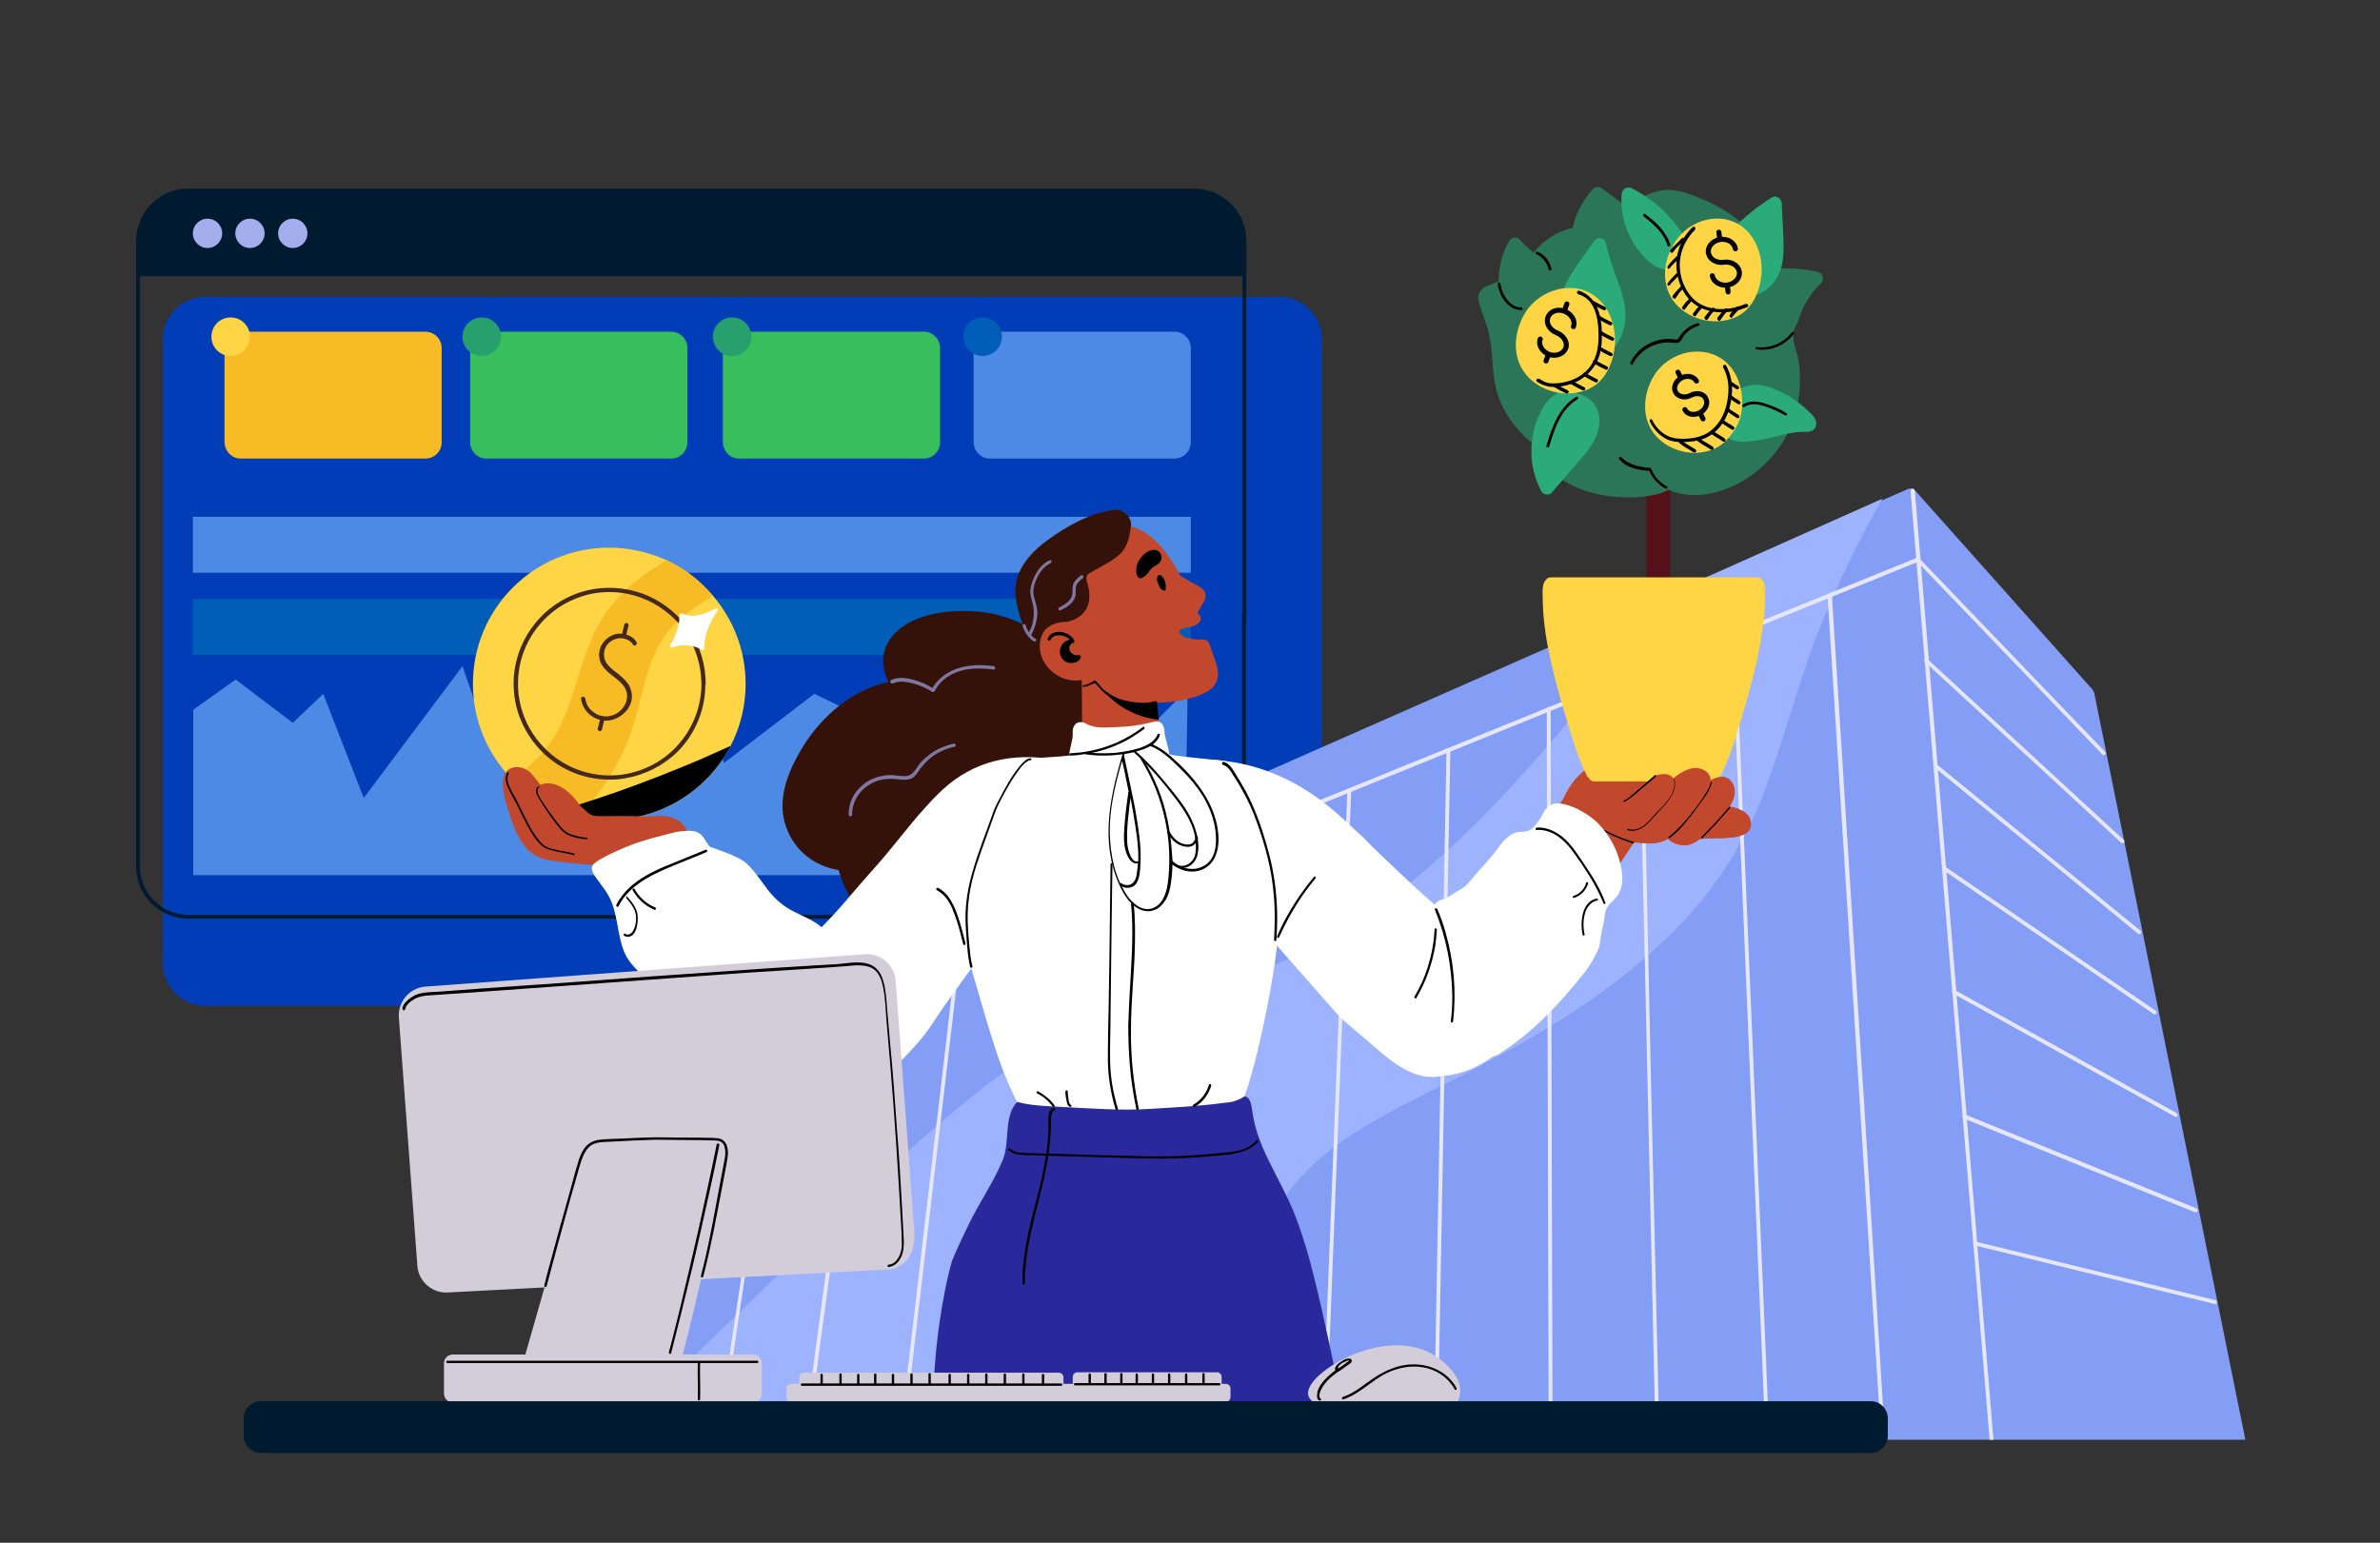 <?xml version="1.0" encoding="utf-8"?>
<!-- Generator: Adobe Illustrator 28.2.0, SVG Export Plug-In . SVG Version: 6.00 Build 0)  -->
<svg version="1.1" id="Layer_2_00000143601379834981816510000011757073565104801961_"
	 xmlns="http://www.w3.org/2000/svg" xmlns:xlink="http://www.w3.org/1999/xlink" x="0px" y="0px" viewBox="0 0 617 400"
	 style="enable-background:new 0 0 617 400;" xml:space="preserve">
<rect x="0" y="0" width="617" height="400" fill="#333333" stroke="none"/>
<style type="text/css">
	.st0{fill:#003DB7;}
	.st1{fill:none;stroke:#001A30;stroke-miterlimit:10;}
	.st2{fill:#37BF5E;}
	.st3{fill:#F7BB26;}
	.st4{fill:#4C8AE5;}
	.st5{fill:#005EB8;}
	.st6{fill:#001A30;}
	.st7{fill:#A4AEED;}
	.st8{fill:#27A06E;}
	.st9{fill:#FFD546;}
	.st10{fill:#849EF5;}
	.st11{fill:#9DB3FF;}
	.st12{fill:#E6E6FF;}
	.st13{fill:#C1482D;}
	.st14{fill:#45291E;stroke:#45291E;stroke-width:0.5;stroke-miterlimit:10;}
	.st15{fill:#FFFFFF;}
	.st16{fill:#351209;}
	.st17{fill:#29299B;}
	.st18{fill:#7E78A1;}
	.st19{fill:#541119;}
	.st20{fill:#2B7559;}
	.st21{fill:#2BAB7A;}
	.st22{fill:none;stroke:#000000;stroke-width:1.3;stroke-linecap:round;stroke-linejoin:round;stroke-miterlimit:10;}
	.st23{fill:#D3CCD9;}
</style>
<path class="st0" d="M53.3,260.8h278.3c6.1,0,11.1-5,11.1-11.1V88c0-6.1-5-11.1-11.1-11.1H53.3c-6.1,0-11.1,5-11.1,11.1v161.7
	C42.2,255.8,47.1,260.8,53.3,260.8z"/>
<path class="st1" d="M322.6,161.5V62.4c0-7.2-5.9-13-13-13H48.8c-7.2,0-13,5.9-13,13v162.3c0,7.2,5.9,13,13,13h260.7
	c7.2,0,13-5.9,13-13v-65.9"/>
<path class="st2" d="M191.6,118.9h47.9c2.3,0,4.2-1.9,4.2-4.2V90.2c0-2.3-1.9-4.2-4.2-4.2h-47.9c-2.3,0-4.2,1.9-4.2,4.2v24.5
	C187.5,117,189.3,118.9,191.6,118.9z"/>
<path class="st2" d="M126.1,118.9H174c2.3,0,4.2-1.9,4.2-4.2V90.2c0-2.3-1.9-4.2-4.2-4.2h-47.9c-2.3,0-4.2,1.9-4.2,4.2v24.5
	C121.9,117,123.8,118.9,126.1,118.9z"/>
<path class="st3" d="M62.4,118.9h47.9c2.3,0,4.2-1.9,4.2-4.2V90.2c0-2.3-1.9-4.2-4.2-4.2H62.4c-2.3,0-4.2,1.9-4.2,4.2v24.5
	C58.3,117,60.1,118.9,62.4,118.9z"/>
<rect x="50" y="134" class="st4" width="258.7" height="14.5"/>
<rect x="50" y="155.3" class="st5" width="258.7" height="14.5"/>
<polygon class="st4" points="307.9,178.7 290.8,195.8 279.7,176.2 277.1,190.9 267.3,177.7 249.9,215.3 241.6,172.7 228.8,188.4 
	211.1,179.9 187.7,197.8 179.2,172.7 143.9,200.3 132,179.9 126,190.4 119.9,172.7 94.3,206.9 83.8,179.9 75.9,187.4 61.1,176.2 
	50.1,184 50.1,226.9 307.1,226.9 "/>
<path class="st6" d="M36.2,71.6h286.3V62c0-7-5.7-12.7-12.7-12.7h-261c-7,0-12.7,5.7-12.7,12.7v9.6H36.2z"/>
<g>
	<circle class="st7" cx="75.9" cy="60.5" r="3.8"/>
	<circle class="st7" cx="64.8" cy="60.5" r="3.8"/>
	<circle class="st7" cx="53.8" cy="60.5" r="3.8"/>
</g>
<circle class="st8" cx="189.8" cy="87.3" r="5"/>
<path class="st4" d="M256.6,118.9h47.9c2.3,0,4.2-1.9,4.2-4.2V90.2c0-2.3-1.9-4.2-4.2-4.2h-47.9c-2.3,0-4.2,1.9-4.2,4.2v24.5
	C252.5,117,254.3,118.9,256.6,118.9z"/>
<ellipse transform="matrix(0.16 -0.987 0.987 0.16 127.813 324.826)" class="st5" cx="254.8" cy="87.3" rx="5" ry="5"/>
<circle class="st8" cx="124.9" cy="87.3" r="5"/>
<circle class="st9" cx="59.8" cy="87.3" r="5"/>
<g>
	<path class="st10" d="M582.1,373.3H153.7l4.3-24.7l2.5-14.3l11.1-63.9c0.1-0.9,0.7-1.6,1.5-1.9l263.4-116.1l51.7-22.8l6.4-2.8
		c0.7-0.3,1.4-0.1,1.9,0.4l45.8,51.4c0.4,0.4,0.6,0.9,0.7,1.5L582.1,373.3z"/>
	<path class="st11" d="M436.4,152.3c-9.8,10.8-19,22.1-28.4,33.2c-2,2.3-3.9,4.6-6,7c-0.3,0.4-0.7,0.8-1,1.2
		c-8.1,9.3-16.5,18.3-25.5,26.6c-0.4,0.3-0.7,0.6-1.1,1c-7.3,6.6-15.1,12.8-23.5,18.2c-0.7,0.4-1.4,0.9-2.1,1.3
		c-0.4,0.2-0.7,0.4-1.1,0.6c-8.2,4.9-16.9,9-25.9,11.9c-0.4,0.1-0.7,0.2-1.1,0.3c-1.9,0.6-3.8,1.1-5.8,1.6c-6,1.5-12.1,2.7-18,4.3
		c-0.4,0.1-0.7,0.2-1.1,0.3c-0.9,0.2-1.7,0.5-2.5,0.7c-6.6,2-12.9,4.8-18.8,8.2c-1,0.6-2,1.2-3,1.8l0,0c-0.4,0.2-0.7,0.4-1.1,0.7
		c-9.5,5.8-18.3,12.8-26.7,20c-0.4,0.3-0.8,0.7-1.2,1c-0.5,0.5-1.1,0.9-1.6,1.4l0,0c-0.2,0.2-0.5,0.4-0.7,0.6
		c-7.9,7-15.6,14.4-23.2,21.7c-0.4,0.4-0.8,0.8-1.2,1.1c-2.6,2.5-5.2,5-7.8,7.5c-5.4,5.2-10.9,10.5-16.3,15.7
		c-0.4,0.4-0.8,0.8-1.2,1.2c-5.4,5.2-10.8,10.4-16.3,15.7c-0.4,0.4-0.8,0.7-1.2,1.1c-0.8,0.8-1.7,1.6-2.5,2.4
		c-0.1,0.1-0.1,0.1-0.2,0.2l0,0c-0.3,0.3-0.7,0.7-1,1c-3.9,3.8-7.9,7.6-11.8,11.3h151.3c0.3-0.7,0.6-1.5,0.9-2.2
		c1.8-4.9,3.4-9.9,4.9-14.8l0,0c0.4-1.5,0.9-3,1.3-4.4l0,0c0.6-2,1.2-4,1.8-6c3-10,6.2-20,11.4-29.1c2.6-4.6,5.7-8.9,9.3-12.6
		c2.2-2.3,4.6-4.4,7.1-6.3c0.4-0.3,0.7-0.5,1.1-0.8c2.3-1.7,4.6-3.2,7-4.7c6.3-3.8,13-7.2,19.6-10.5c0.4-0.2,0.7-0.4,1.1-0.5
		c4-2,8-4,12-6.2c5-2.7,10-5.5,14.8-8.4c0.4-0.2,0.7-0.4,1-0.6c4.9-3,9.7-6.2,14.3-9.6c3.4-2.5,6.6-5,9.8-7.8c0.3-0.3,0.7-0.6,1-0.9
		c5.2-4.5,10-9.4,14.4-14.8c3.5-4.4,6.6-9,9.3-13.8l0,0c0.3-0.6,0.7-1.2,1-1.8c2.8-5.2,5.1-10.7,7.1-16.4c4.6-13.1,8-26.5,13.3-39.4
		c0.5-1.3,1-2.5,1.6-3.8c0.3-0.7,0.6-1.4,0.9-2.1l0,0c3.9-9,8.4-17.8,13.2-26.3L436.4,152.3z"/>
	<g>
		<path class="st12" d="M516.8,373.3h-1l-20.5-246c0-0.3,0.2-0.5,0.5-0.6c0.3,0,0.5,0.2,0.6,0.5L516.8,373.3z"/>
	</g>
	<g>
		<path class="st12" d="M170.7,278.1c-0.2,0-0.4-0.1-0.5-0.3c-0.1-0.3,0-0.6,0.3-0.7L497,144.6c0.3-0.1,0.6,0,0.7,0.3s0,0.6-0.3,0.7
			L170.9,278.1C170.9,278.1,170.8,278.1,170.7,278.1z"/>
	</g>
	<g>
		<g>
			<path class="st12" d="M488.7,373.3h-1l-6.1-95.7L474,157.9l-0.2-3.5c0-0.3,0.2-0.5,0.5-0.5s0.5,0.2,0.6,0.5l0.1,1.4l0,0
				l7.7,121.8l0.6,8.7l0,0l0.2,3.6l0,0L488.7,373.3z"/>
		</g>
		<g>
			<path class="st12" d="M458.7,373.3h-1l-0.6-14.1l-0.2-5.1l-3.2-75.2l-2.5-59.7l0,0l-2.3-54.7c0-0.3,0.2-0.5,0.5-0.5
				s0.5,0.2,0.5,0.5l2.2,53l2.6,61.4l3.4,80.2l0.2,5.1L458.7,373.3z"/>
		</g>
		<g>
			<path class="st12" d="M430.2,373.3h-1l-2.1-93.2l-0.7-31.4l-1.7-74.4c0-0.3,0.2-0.5,0.5-0.5s0.5,0.2,0.5,0.5l1.6,73.6l0.7,32.3
				L430.2,373.3z"/>
		</g>
		<g>
			<path class="st12" d="M402.5,373.3h-1l-0.3-106.7l-0.2-73v-9.8c0-0.3,0.2-0.5,0.5-0.5s0.5,0.2,0.5,0.5v8.6l0.2,73.5L402.5,373.3z
				"/>
		</g>
		<g>
			<path class="st12" d="M376,194.5l-0.5,25.8l-1.1,60.9l-1.7,92.1h-1l1.7-91.6l1.1-60.5l0.5-26.8c0-0.3,0.2-0.5,0.5-0.5
				C375.8,194,376,194.2,376,194.5z"/>
		</g>
		<g>
			<path class="st12" d="M350.3,204.9l-1.4,35.8l-2.2,56.2l-3,76.4h-1l3-75.6l2.2-56.3l1.4-36.5c0-0.3,0.3-0.5,0.5-0.5
				C350.1,204.4,350.3,204.6,350.3,204.9z"/>
		</g>
		<g>
			<path class="st12" d="M324.1,215.6l-2.2,37.7l-5.9,98.5l0,0l-1.3,21.5h-1l1-17.1l0,0l6.1-102.6l2.3-38.1c0-0.3,0.3-0.5,0.6-0.5
				C323.9,215,324.1,215.3,324.1,215.6z"/>
		</g>
		<g>
			<path class="st12" d="M299.7,225.5l-2.7,34l-4.4,56.5l-4.5,57.3h-1l4.7-59.9l0,0l4.2-53.5l2.7-34.4c0-0.3,0.3-0.5,0.6-0.5
				C299.5,225,299.7,225.2,299.7,225.5z"/>
		</g>
		<g>
			<path class="st12" d="M275,235.5l-3.4,35l0,0l-2.3,24.1l-7.5,77.7l-0.1,1h-1.1l0.1-0.8l0.2-2l7.4-75.8l2.3-23.4l3.5-35.8
				c0-0.3,0.3-0.5,0.6-0.5C274.8,235,275,235.2,275,235.5z"/>
		</g>
		<g>
			<path class="st12" d="M249.1,246.1l-5.3,45.2l-0.3,2.5l-9.3,79.5h-1l9.3-79.6l0.2-1.5l5.4-46.3c0-0.3,0.3-0.5,0.6-0.5
				C248.9,245.5,249.1,245.8,249.1,246.1z"/>
		</g>
		<g>
			<path class="st12" d="M225.1,255.8l-8.1,60.3l-7.7,57.2h-1l7.5-56.1l8.3-61.6c0-0.3,0.3-0.5,0.6-0.4
				C225,255.3,225.2,255.5,225.1,255.8z"/>
		</g>
		<g>
			<path class="st12" d="M203.1,264.7l-11.4,75.7l-4.9,32.9h-1l4.8-31.7l11.6-77c0-0.3,0.3-0.5,0.6-0.4
				C203,264.2,203.2,264.5,203.1,264.7z"/>
		</g>
		<g>
			<path class="st12" d="M185.1,272.1L171.8,354l-1.1,6.8v0.2l-2,12.4h-1.1l1.8-11.3l0.1-0.9l1.4-8.3l13.2-80.8
				c0-0.3,0.3-0.5,0.6-0.4C185,271.5,185.1,271.8,185.1,272.1z"/>
		</g>
	</g>
	<g>
		<path class="st12" d="M545.4,195.8c-0.1,0-0.3-0.1-0.4-0.2l-48.2-50.2c-0.2-0.2-0.2-0.5,0-0.7s0.5-0.2,0.7,0l48.2,50.2
			c0.2,0.2,0.2,0.5,0,0.7C545.7,195.7,545.5,195.8,545.4,195.8z"/>
	</g>
	<g>
		<path class="st12" d="M554.6,242.2c-0.1,0-0.2,0-0.3-0.1l-52.9-43.2c-0.2-0.2-0.3-0.5-0.1-0.7c0.2-0.2,0.5-0.3,0.7-0.1l52.9,43.2
			c0.2,0.2,0.3,0.5,0.1,0.7C554.9,242.1,554.7,242.2,554.6,242.2z"/>
	</g>
	<g>
		<path class="st12" d="M550.3,218.6c-0.1,0-0.3,0-0.4-0.1L499,171.6c-0.2-0.2-0.2-0.5,0-0.7s0.5-0.2,0.7,0l50.9,46.9
			c0.2,0.2,0.2,0.5,0,0.7C550.6,218.6,550.4,218.6,550.3,218.6z"/>
	</g>
	<g>
		<path class="st12" d="M558.6,263c-0.1,0-0.2,0-0.3-0.1l-54.5-37.3c-0.2-0.2-0.3-0.5-0.1-0.7c0.2-0.2,0.5-0.3,0.7-0.1l54.5,37.3
			c0.2,0.2,0.3,0.5,0.1,0.7C558.9,262.9,558.7,263,558.6,263z"/>
	</g>
	<g>
		<path class="st12" d="M569.2,314.3c-0.1,0-0.1,0-0.2,0L509.1,290c-0.3-0.1-0.4-0.4-0.3-0.7c0.1-0.3,0.4-0.4,0.7-0.3l59.9,24.3
			c0.3,0.1,0.4,0.4,0.3,0.7C569.6,314.1,569.4,314.3,569.2,314.3z"/>
	</g>
	<g>
		<path class="st12" d="M564.1,289.6c-0.1,0-0.2,0-0.3-0.1l-57.5-31.9c-0.2-0.1-0.3-0.5-0.2-0.7c0.1-0.3,0.5-0.3,0.7-0.2l57.5,31.9
			c0.2,0.1,0.3,0.5,0.2,0.7C564.5,289.5,564.3,289.6,564.1,289.6z"/>
	</g>
	<g>
		<path class="st12" d="M574.2,338.1L574.2,338.1l-62.3-15.2c-0.3-0.1-0.4-0.3-0.4-0.6c0.1-0.3,0.4-0.4,0.6-0.4l62.2,15.2
			c0.3,0.1,0.4,0.3,0.4,0.6C574.7,337.9,574.5,338.1,574.2,338.1z"/>
	</g>
</g>
<g>
	<path class="st13" d="M448.4,209.1c1.1-1.8,1.8-3.8,0.9-5.7c-1.3-2.6-3.8-2.3-5.8-1.1c-0.1-1.2-0.7-2.2-2.1-2.8
		c-2.5-1.1-5.3,0.4-7.6,2.3c-0.6-0.8-1.4-1.1-2.4-1.1c-0.6,0-1.3,0.1-1.9,0.3c-0.7-0.6-1.5-1.2-2.4-1.5c-2.8-1.2-5.5-0.2-8.3-1
		c-2.3-0.6-4.3-0.7-6.3,0c-3.4,2.1-5.5,4.9-7.1,8.3c-0.2,0.5-0.7,1-1,1.6c-0.1,0.1-0.1,0.2-0.2,0.4c-0.2,0.5-1.5,2.2-2.1,3.3
		c0.1,0.3,0.1,0.6,0.2,0.9v0.1c0.1,0.2,0.2,0.5,0.3,0.7c0.4,1.1,0.9,2.1,1.6,3c0.1,0.1,0.2,0.2,0.2,0.3c0.2,0.3,0.5,0.6,0.7,0.8
		c1.5,1.5,3.3,3,4.9,4.3c1.8,1.6,3.7,3.1,5.7,4.5c0.5,0.4,1,0.7,1.5,1.1c0.5-0.6,2.2-3,3.7-5.3c1.3-2,2.5-3.8,2.7-4.1
		c0.3,0,0.6,0.1,0.9,0.1c1.9,0.2,3.8,0.3,5.3,0c0.9-0.2,1.8-0.5,2.6-1c1.8,1.9,4.9,1.9,5.9,1.4c0.8-0.3,1.6-0.7,2.3-1.3
		c2.6-0.4,5.3-0.1,8-0.4c2-0.2,5.1-0.7,5.3-3.2C454.1,211,451.4,209.7,448.4,209.1z"/>
	<g>
		<g>
			<path d="M423.4,218.7c-3.4-1.1-6.8-2.6-9.9-4.4c-0.9-0.5-1.7-1.1-2.6-1.7c-0.2-0.1,0-0.4,0.2-0.3c3,2,6.1,3.7,9.5,5
				c1,0.4,1.9,0.7,2.9,1C423.7,218.4,423.6,218.7,423.4,218.7L423.4,218.7z"/>
		</g>
		<g>
			<path d="M422.6,201.6c-0.6-1-1.7-1.7-2.7-2.4c-0.2-0.1,0-0.4,0.2-0.3c1.1,0.7,2.1,1.4,2.8,2.5C423,201.6,422.7,201.8,422.6,201.6
				L422.6,201.6z"/>
		</g>
	</g>
	<g>
		<g>
			<g>
				<path class="st9" d="M193.3,177.3c0,5.8-1.4,11.3-3.9,16.1c-5.9,11.4-17.7,19.1-31.4,19.1c-2.8,0-5.5-0.3-8.1-0.9
					c-1.6-0.4-3.2-0.9-4.7-1.4c-4.7-1.8-8.9-4.6-12.4-8.1c-6.3-6.4-10.2-15.1-10.2-24.8c0-19.5,15.8-35.3,35.3-35.3
					c5.3,0,10.3,1.2,14.8,3.2c4.6,2.1,8.7,5.3,12,9.1C190.1,160.6,193.3,168.6,193.3,177.3z"/>
				<path class="st3" d="M172.8,145.3c-3.1,1.8-6.1,3.8-8.8,6.1c-3.9,3.3-7.2,7.2-9.5,11.8c-2.2,4.5-3.7,9.4-5.2,14.2
					s-3.1,9.6-5.8,13.9c-2.7,4.3-6.6,7.8-10.6,10.9c3.5,3.5,7.7,6.3,12.4,8.1c1.5,0.6,3.1,1.1,4.7,1.4c2.1-2.1,4-4.4,5.7-6.8
					c2.9-4,5.3-8.4,7.1-12.9c1.9-4.7,2.9-9.6,4.2-14.4c1.3-4.8,2.9-9.7,6-13.6c3.1-4,7.5-6.9,11.8-9.5
					C181.6,150.6,177.5,147.4,172.8,145.3z"/>
				<path d="M176,199.2c-7.1,2.9-14.3,5.6-21.6,8c-3,1-6.1,2-9.1,2.9c3.9,1.5,8.2,2.4,12.7,2.4c13.7,0,25.5-7.8,31.4-19.1
					C185,195.4,180.5,197.4,176,199.2z"/>
				<g>
					<path class="st14" d="M182.1,177.3c0,5.7-2.1,11.3-5.8,15.6c-3.2,3.8-7.6,6.5-12.5,7.7c-5.5,1.4-11.5,0.7-16.6-1.9
						c-4.3-2.2-7.9-5.7-10.2-9.9c-2.4-4.3-3.4-9.4-2.8-14.3c0.5-4.6,2.4-9,5.4-12.6c2.9-3.5,6.8-6.1,11.1-7.5
						c4.5-1.5,9.5-1.5,14-0.2c4.4,1.3,8.3,3.8,11.4,7.2c3,3.4,5,7.8,5.7,12.3C182,174.9,182,176.1,182.1,177.3c0,0.4,0.6,0.4,0.6,0
						c0-4.8-1.4-9.6-4.1-13.6c-2.6-3.9-6.3-7-10.5-8.9c-4.5-2-9.5-2.6-14.3-1.8c-4.7,0.8-9,3-12.5,6.2c-3.4,3.2-5.9,7.3-7.1,11.9
						c-1.3,4.9-1,10.2,0.8,14.9c1.8,4.6,4.9,8.7,9,11.5c4.7,3.3,10.5,4.8,16.2,4.3c5.2-0.5,10.1-2.6,14-5.9c4.2-3.6,7-8.6,8-14
						c0.3-1.5,0.4-3.1,0.4-4.6C182.7,176.9,182.1,176.9,182.1,177.3z"/>
				</g>
				<g>
					<path class="st14" d="M164.8,166.6c-0.7-1.2-2-1.8-3.4-2s-2.7,0.2-3.8,1.1c-2.1,1.6-2.7,4.6-1.2,6.8c1.5,2.3,4.4,3.3,5.8,5.7
						c1.6,2.8-0.1,6.1-2.8,7.3c-1.6,0.7-3.4,0.7-5-0.2c-1.5-0.8-2.7-2.3-2.9-4.1c-0.1-0.4-0.7-0.4-0.6,0c0.4,3,3.1,5.4,6.2,5.4
						c2.9,0,5.9-2.3,6.4-5.2c0.2-1.4-0.1-2.8-0.9-4c-0.8-1.1-1.9-2-2.9-2.8c-1.1-0.8-2.2-1.7-2.9-2.9c-0.6-1.2-0.6-2.6-0.1-3.8
						c0.6-1.4,1.9-2.3,3.4-2.6s3.4,0.3,4.2,1.7C164.4,167.3,165,167,164.8,166.6L164.8,166.6z"/>
				</g>
				<g>
					<path class="st14" d="M155.9,186.2c-0.2,0.8-0.4,1.6-0.6,2.4c0,0.1-0.1,0.2-0.1,0.3c-0.1,0.4,0.5,0.6,0.6,0.2
						c0.2-0.8,0.4-1.6,0.6-2.4c0-0.1,0.1-0.2,0.1-0.3C156.6,186,156,185.8,155.9,186.2L155.9,186.2z"/>
				</g>
				<g>
					<path class="st14" d="M162.1,162c-0.2,0.8-0.4,1.6-0.6,2.5c0,0.1-0.1,0.2-0.1,0.3c-0.1,0.4,0.5,0.6,0.6,0.2
						c0.2-0.8,0.4-1.6,0.6-2.5c0-0.1,0.1-0.2,0.1-0.3C162.8,161.8,162.2,161.6,162.1,162L162.1,162z"/>
				</g>
			</g>
			<path class="st15" d="M182.1,168.5c-1.3-0.7-4.2-1.9-7.9-0.6c-0.4,0.1-0.7-0.3-0.5-0.6c1-1.6,2.6-4.7,2.4-7.6
				c0-0.5,0.4-0.8,0.8-0.6c1.6,0.7,3.8,1.2,8.6-1.3c0.4-0.2,0.7,0.2,0.5,0.6c-1.3,1.9-3.6,5.7-3.4,9.8
				C182.7,168.4,182.4,168.6,182.1,168.5z"/>
		</g>
		<path class="st13" d="M313.8,167.7c-0.2-0.8-0.5-1.6-1.4-1.8c-0.7-0.2-1.5,0-2.2-0.1c-1.1-0.1-2.2-0.3-3.2-0.7
			c-0.4-0.2-0.8-0.4-1-0.7s-0.4-0.8-0.1-1.1c0.2-0.2,0.4-0.2,0.6-0.3c0.3-0.1,0.6-0.1,0.8-0.2c0.5-0.1,1-0.2,1.5-0.3
			c0.9-0.2,2-0.7,2.4-1.6c0.3-0.7-0.1-1.3-0.6-1.8c-0.1-0.2-0.2-0.4-0.1-0.4c0.5-0.8,1-1.7,1.5-2.5s0.7-1.7,0.4-2.5
			c-0.3-0.9-1.1-1.4-1.8-1.8c-1-0.5-2-1.1-2.9-1.6c-0.5-0.3-1-0.6-1.5-0.9c-0.1,0-0.1-0.1-0.2-0.1c0-0.1-0.1-0.1-0.1-0.2
			c-2.5-4.6-5.6-9.3-10.1-11.6s-9.8-2.2-14,0.1c-4,2.1-7,6.3-8.1,11c-0.6,2.8-0.5,5.9,0,8.8c0.3,1.7,0.8,3.3,1.4,4.8
			c0.9,2.2,2.2,4.1,3.6,6c1.4,1.8,2.8,3.8,4.2,5.6c3.1,3.8,4.8,5.2,9.3,7.3c5.5,2.6,20.3,0.5,22.7-3.5
			C317,174.6,314.7,170.8,313.8,167.7z"/>
		<path class="st16" d="M289,132.2c-6,0.6-12.7,4.3-17.5,7.9c-4.9,3.6-8.9,8.3-8.2,14.7c0.3,2.2,0.9,4.7,1.8,7c-3-1.5-6.3-2.5-9.7-3
			c-7.3-1-17.8-0.3-23.3,5.3c-3.8,3.8-3.9,8.7-1.7,12.7c-9.2,2-17.3,8.6-22.5,17.2c-3.7,6.2-6.7,13.5-4,20.7
			c2.2,6,7.4,9.9,13.5,10.9c4.6,15.8,21.1,26.6,37.5,21.3c16.9-5.5,24.2-22.8,20.3-38.9c14.1-5.1,17.1-33,3.1-39.9
			c-0.2-0.1-0.4-0.2-0.6-0.2c-0.7-3-1.6-6.5-0.6-6.8c3.2-0.8,6.9-3.6,4.6-10.6c-0.2-0.7,0-1.4,0.6-1.8c7.1-4.2,10.1-4.5,10.9-12.5
			C293.5,134.3,291.1,131.9,289,132.2z"/>
		<path class="st13" d="M300.3,208.3c-0.5,0-1-0.2-1.5-0.4c-2.9-1.2-5.7-2.4-8.6-3.6c-2.3-1-4.8-1-7.2-1.9c-1-0.4-1.9-0.9-2.4-1.7
			c-1.3-2-0.1-5.6-0.1-7.9c0-3.3,0-6.6,0-10c0-3-0.1-6.1-0.1-9.2c0.5,0.2,1,0.5,1.5,0.8c1,0.4,1.2-1.5,2.3-1.3c2.3,0.5,5.7,2.9,8,3
			c2,0.1,4,0.1,5.9,0c0.4,0.8,0.8,1.7,1,2.7c0.2,0.9,0.4,1.9,0.6,2.9c0.2,1.5,0.4,3.2,0.5,4.8c0.2,2.2,0.2,4.4,0.4,5.9l1.2,12.8
			C302,206.5,301.9,208.3,300.3,208.3z"/>
		<path class="st13" d="M269.6,166.7c-0.7,6.2,6.2,11.5,12.1,9.2c1.8-0.7,2.6-2.7,2.3-4.6c-0.2-1.7-1.2-3.4-2.1-4.8
			c-0.9-1.4-3.5-5-4.1-5.1c-2.5-0.6-5.8,0.4-7.1,2.2C270.1,164.5,269.7,165.6,269.6,166.7z"/>
		<g>
			<path class="st13" d="M179.7,220.3c-0.9-2.6-1.4-7.2-5.3-8.2c-2.4-1.1-5.8-0.2-8.3-0.4c-3.1-0.2-6.1-0.1-9.2-0.1
				c-1.5,0-3.2,0.2-4.4-0.8c-0.7-0.6-1.4-1.3-2.1-1.9c-0.4-0.6-0.8-1.1-1.2-1.6c-1.7-2.1-4.4-4.3-7.4-4.2c-0.6,0-1.2,0.2-1.7,0.4
				c-0.8-1.1-1.6-2.1-2.5-3.1c-2-2-5.9-2.3-6.9,0.8c-1,2.7,0.4,6.7,1.2,9.3c0.9,3.1,2.2,6.5,4.3,9.1c2.2,2.8,5.3,3.4,8.7,3.8
				c6.2,0.8,12.5,1.2,18.8,1.3c0.2,0.5,0.6,0.8,1.3,0.9c3.3,0.4,6.6,0.3,9.7-0.6C177.6,224.4,180.9,223.5,179.7,220.3z"/>
			<path class="st15" d="M274.2,199.5c0-0.1-0.1-0.2-0.1-0.2c-0.4-1,3.2-2-0.9-2.4c-10.9-1.8-20.8,0.4-28.9,7.9
				c-6.4,6-11.5,13.4-17.3,19.9c-9.1,10.2-8.1,9.9-17.8,19.5c-6.4,6.4-12.5,13.2-10.7,22.8c0.8,4.3,1.9,8.8,4,12.8
				c3.3,6.3,12.1,7.3,19.2,4.6c4.1-1.5,7.4-4.7,10.4-7.8c10-10.3,7-7.9,15.4-19.6c8.4-11.5,17-22.9,24-35.4
				c2.4-4.2,4.3-8.8,4.7-13.7C276.4,205.3,276.2,201.5,274.2,199.5z"/>
			<path class="st15" d="M217.5,249.7c-0.7-3.5-2-6.8-4.3-9.1c-2.1-2-5.1-3-7.5-4.3c-2.5-1.3-4.2-2.7-6-4.8
				c-1.9-2.2-4.7-6.9-7.2-8.4c-2.6-1.6-5.7-2.5-8.5-3.6c-1.5-1.8-1.7-3.5-4.1-4c-1.5-0.3-4.6,0.2-4.6,0.2c-0.2,0.1-8.7,2-13,3.9
				c-2.8,1.2-5.8,2.5-7.9,4c-0.3,0.2-0.6,0.5-0.8,0.8c-0.7,1.3,0.9,3.1,1.6,4.1c0.9,1.3,2,2.6,2.7,4c2.4,4.6,2,9.8,4,14.5
				c1.1,2.5,3,4.3,4.9,6.1c2.4,2.3,4.7,4.5,7.1,6.7c4.5,4.2,9.1,8.3,13.8,12.4c3.2,2.8,6.6,6.5,10.6,8.6c0.8,0.6,1.7,1.1,2.6,1.6
				c2.6,1.5,5.4,2.5,8.3,3.1l0,0c1.1,0.2,2.3,0.3,3.4,0.2c3-0.2,4.6-1.9,5.4-4.1c0.4-1.6,0.7-3.3,0.9-5c0-0.2,0-0.4,0-0.6l0,0
				c0.3-2.2,0.4-4.4,0.4-6.6c0.4-0.5,0.7-1.1,0.6-2C219.7,261.6,219.3,255.5,217.5,249.7z"/>
		</g>
		<path class="st15" d="M327.7,206.8c-1.7-4.3-5-7.4-9.6-8.3c-0.3-0.1-0.7-0.1-0.9-0.4c-0.2-0.3,0.4-0.6,0.8-0.7
			c-1.1-0.3-14.8-1.4-14.9-1.9c-0.1-1.8-1.1-3.9-1.2-5.7c-0.1-2-1-3.2-3.1-2.6c-3,0.8-5.9,1.2-9,1.3c-2.6,0.1-5.8,0.5-8.1-0.8
			c-2-1.2-3.8,0-3.6,2.4c0.1,1.8-0.9,4-0.9,5.8c-2.4,0.3-5.6,0.4-8.8,0.7c-3.9,0.4-7.3,1.2-10.8,2.8c-2.9,1.3-3.4,5.1-4.6,7.9
			c-1.1,2.6-2.1,5.3-2.9,8.1c-1.8,7.1-2.5,14-1.5,21.3c1,7.5,3.3,14.7,5.4,21.9c1.8,6.2,3.6,12.5,5.9,18.6c1.2,3.1,2.5,6.1,4,9
			c1.2,2.3,2.6,6.6,5.4,7c15.6,2.5,31.4,2.7,47-0.2c0.6-0.1,1.1-0.2,1.6-0.5c0.6-0.4,1.1-1,1.5-1.7c0.6-1,1.2-2,1.7-3.1
			c1-2.1,1.9-4.4,2.6-6.6c0.8-2.8,1.6-5.6,2.3-8.5c2.4-10.1,4.4-20.6,5.5-31c1.1-10.3,0.8-20.8-2.3-30.8
			C328.7,209.5,328.3,208.1,327.7,206.8z"/>
		<path class="st17" d="M347.8,371.1c-0.2-3.1-0.4-6.2-0.7-9.4c-0.1-0.7-0.1-1.4-0.2-2.2c-0.8-4-1.6-8.1-2.5-12.1
			c-1.2-5.5-2.4-11-3.8-16.5c-1.3-5.4-2.9-10.7-4.9-15.9c-1.9-4.8-4.4-9.2-6.7-13.9c-2.1-4.2-3.8-8.6-4.4-13.3
			c-0.2-1.3-0.4-3.2-1.8-3.5c-0.1,0-0.2,0-0.3,0c-0.2,0.2-0.4,0.3-0.6,0.4c-0.5,0.3-1.1,0.5-1.6,0.7c-0.9,0.3-1.8,0.5-2.7,0.5
			c-6.3,0.9-12.9,1.2-19.3,1.6c-7.9,0.5-15.1-0.1-23-0.5c-3.7-0.2-8-0.3-11.6-1.3c-3.6,3.7-1.8,10.6-3.8,15.2
			c-2.3,5.5-5.8,10.6-8.5,16c-1.6,3.3-3.2,6.6-4.6,10c-1.5,5.4-2.5,10.9-3.3,16.4c-1.3,9.2-1.7,18.4-1.8,27.7L347.8,371.1
			L347.8,371.1z"/>
		<g>
			<g>
				<path class="st15" d="M380.9,242.1c-10.6-8.7-13.1-11.1-23-20.5c-1.5-1.4-2.9-2.8-4.3-4.3c-0.3-0.3-0.7-0.6-1-0.9
					c-2.9-2.7-5.8-5.5-8.9-7.9c-7.3-5.8-16.1-9.9-25.4-11.1c-2.3-0.3-4.7-0.6-7-0.4c-0.8,0.1-4.6,0.4-5,1.1c-0.5,1,2.8,0.9,2.3,2.5
					c0,0.1,0,0.2-0.1,0.2c-1.8,2.1-1.7,5.9-1.2,8.7c0.9,4.8,3.2,9.2,5.9,13.2c8.1,11.7,17.7,22.3,27.1,33
					c9.5,10.8,5.7,6.8,16.6,16.2c3.3,2.9,6.8,5.7,11.1,6.9c7.3,2,14-3,16.8-9.6c1.7-4.1,2.5-4.8,2.9-9.2
					C388.7,250.2,387.9,247.8,380.9,242.1z"/>
			</g>
			<path class="st15" d="M420.3,225.1c-0.7-4.1-2.8-8.3-5.7-11.3c-1.4-1.5-3-2.6-4.8-3.6c-1-0.6-2.1-1-3.2-1.4
				c-1-0.3-2.2-0.6-3.3-0.5c-1.1,0.2-2,0.9-2.8,1.7c-0.5,1.1-1.1,2.1-1.8,3.1c-0.9,1.2-1.7,2.3-3.3,2.5c-0.7,0.1-1.5,0-2.2,0.2
				s-1.4,0.5-2,1c-1.4,1-2.4,2.4-3.4,3.8c-2,2.7-3.9,4.4-6,7c-1,1.3-2.2,2.6-3.7,3.3c-1.4,0.7-2.6,1.9-4.1,2.3
				c-1.8,0.4-2.5,1.7-3.2,3.4c-0.7,1.5-1.3,3.1-1.9,4.7c0,0.2-0.1,0.3-0.1,0.5c-0.8,3.5-1.2,7.1-1.4,10.7c-0.3,2-0.5,4-0.6,5.9
				c0,0.3,0,0.6,0.1,0.9c-0.4,3.4-0.5,6.9,0,10.4l0,0c0,0.2,0,0.4,0,0.6c0.2,1.6,0.5,3.2,0.9,4.7c0.8,2.1,2.3,3.6,5.2,3.9
				c1.1,0.1,2.1,0,3.2-0.2l0,0c2.8-0.5,5.5-1.5,7.9-2.9c1.1-0.6,2.1-1.3,3.1-2c0.4,0,0.8-0.2,1.2-0.4c8.8-5.5,16.1-13.3,22.5-21.4
				c1.6-2.1,2.8-4.3,3.7-6.5c0.1-0.4,0.1-0.9,0.2-1.3c0.2-1.4,0.4-2.9,0.8-4.3c0.3-1.2,0.3-2.4,0.6-3.6c0.5-1.8,2.2-2.7,3.2-4.2
				C420.8,230,420.7,227.2,420.3,225.1z"/>
		</g>
		<g>
			<g>
				<path d="M261.5,298.2c1.3,1.3,3.3,1.2,5,1.3c2.3,0.1,4.6,0.1,6.9,0.2c4.6,0.1,9.3,0.3,13.9,0.4s9.2,0.3,13.8,0.3
					c4.6,0,9.2-0.3,13.8-0.7c2.1-0.2,4.3-0.3,6.4-0.9c1.8-0.5,3.6-1.3,4.8-2.7c0.3-0.3-0.2-0.8-0.4-0.4c-2.3,2.8-6.3,3-9.7,3.3
					c-4.5,0.4-9,0.8-13.5,0.8c-4.5,0.1-9-0.1-13.5-0.2c-4.4-0.1-8.9-0.2-13.3-0.4c-2.5-0.1-5.1-0.1-7.6-0.2c-1.1,0-2.3,0-3.4-0.1
					c-1-0.1-2-0.3-2.7-1C261.6,297.4,261.2,297.9,261.5,298.2L261.5,298.2z"/>
			</g>
			<g>
				<path d="M273.2,287.2c-1.2,0.4-1.4,1.7-1.4,2.8c0,1.6,0,3.3-0.1,4.9c-0.2,3.2-0.8,6.3-1.4,9.5c-1.3,6.1-3.2,12-4.3,18.2
					c-0.6,3.4-1,6.8-0.9,10.2c0,0.4,0.6,0.4,0.6,0c-0.1-6,1.2-11.9,2.6-17.7c1.5-5.9,3.1-11.8,3.8-17.9c0.2-1.8,0.3-3.5,0.4-5.3
					c0-0.8-0.1-1.6,0-2.4c0.1-0.6,0.2-1.4,0.9-1.6C273.7,287.7,273.5,287.1,273.2,287.2L273.2,287.2z"/>
			</g>
			<g>
				<g>
					<path d="M281,178.1c0.7-0.1,1.4-0.4,2.1-0.7c0.2-0.1,0.3-0.2,0.5-0.2c0.1,0,0.2-0.1,0.2-0.1s0,0,0.1,0s0.1-0.1-0.1-0.1
						c0,0,0.2,0.2,0.3,0.3c0.6,0.6,1.1,1.3,1.7,1.9c2.2,2.1,5.4,3.2,8.4,3.6c1.8,0.2,3.7,0.1,5.4-0.4c0.4-0.1,0.2-0.7-0.2-0.6
						c-3.2,0.9-6.7,0.5-9.7-0.8c-1.4-0.6-2.8-1.4-3.9-2.5c-0.5-0.6-1-1.2-1.5-1.7c-0.1-0.1-0.2-0.2-0.3-0.3
						c-0.3-0.1-0.6,0.1-0.8,0.3c-0.8,0.4-1.5,0.8-2.4,0.9C280.5,177.5,280.6,178.1,281,178.1L281,178.1z"/>
				</g>
				<path d="M299.9,181.8c-0.1,0-0.3,0-0.5,0.1c-0.6,0.3-1.3,0.4-1.9,0.4c-1.3,0.1-2.6-0.1-3.9-0.3c-1.4-0.2-2.9-0.5-4.3-0.8
					c-0.1,0-0.1,0-0.2,0c-0.6-0.5-1-0.6-1.6-1.2c-0.3-0.3-0.9-0.3-0.6,0c3.5,3.7,8.4,6.1,13.5,6.6
					C300.2,184.9,300.1,183.3,299.9,181.8z"/>
				<path d="M279.6,169.9c-0.9,0.1-1.9-0.3-2.3-1.2c-0.3-0.8,0.1-1.8,0.9-2c0.3-0.1,0.4-0.4,0.3-0.6c-1.1-2.4-5.7-3.4-6.9-0.5
					c-0.2,0.5,0.6,0.7,0.8,0.2c0.5-1.1,1.9-1.2,3-1c0.8,0.2,1.5,0.5,2,1.1c0,0,0,0-0.1,0c-2.1,0.3-3.2,2.8-2.1,4.6
					c0.5,0.9,1.4,1.4,2.5,1.4c1,0,2.2-0.4,2.5-1.5C280.2,170,279.9,169.8,279.6,169.9z"/>
				<path d="M300.4,143c-1.3-1-3-0.1-4,0.9c-1.4,1.3-2.2,3.3-1.7,5.1c0.1,0.3,0.2,0.5,0.4,0.7c0.6,0.6,1.6-0.2,2-0.6
					c0.5-0.4,0.8-1,1.2-1.5c0.5-0.5,1.1-0.8,1.7-1.2s1-0.9,1.1-1.6C301.2,144.2,301,143.5,300.4,143z"/>
				<path d="M301.7,150c-0.1-0.2-0.3-0.4-0.4-0.5c-0.2-0.2-0.4-0.4-0.6-0.4c-0.3-0.1-0.6,0.2-0.7,0.5c0,0.1,0,0.2,0,0.3
					c-0.1,0.1-0.1,0.2-0.1,0.4c0.2,0.6,0.4,1.2,0.7,1.8c0.2,0.5,0.6,0.9,1.1,1c0.3,0.1,0.5-0.1,0.5-0.4
					C302.3,151.7,302.1,150.8,301.7,150z"/>
				<g>
					<g>
						<path class="st18" d="M268.4,165.6c-1.2-0.8-2.1-2.1-2.5-3.5c-0.2-0.5-1-0.3-0.8,0.2c0.5,1.6,1.5,3.1,2.9,4
							c0.2,0.1,0.5,0,0.6-0.2C268.7,165.9,268.6,165.7,268.4,165.6L268.4,165.6z"/>
					</g>
					<g>
						<path class="st18" d="M231.5,177.2c1.7-0.8,3.6-0.4,5.3,0c1.7,0.5,3.4,1.2,4.9,2.2c0.2,0.1,0.5,0,0.6-0.2
							c1.2-2.4,3.4-4.1,5.9-5c3-1.1,6.3-1,9.4-0.6c0.5,0.1,0.5-0.8,0-0.9c-3.3-0.4-6.8-0.4-9.9,0.8c-2.6,1-4.9,2.8-6.2,5.3
							c0.2-0.1,0.4-0.1,0.6-0.2c-1.7-1.1-3.5-1.9-5.5-2.4c-1.8-0.5-3.8-0.7-5.6,0.1C230.5,176.7,231,177.4,231.5,177.2L231.5,177.2z
							"/>
					</g>
					<g>
						<path class="st18" d="M220.9,211.2c0-4.9,4-8.7,8.7-9.2c1.2-0.1,2.3-0.1,3.5,0.1c1.1,0.1,2.3,0.2,3.3-0.3
							c0.9-0.5,1.5-1.5,2.1-2.4c0.7-0.9,1.4-1.7,2.3-2.5c1.9-1.7,4.3-2.8,6.7-3.3c0.5-0.1,0.3-0.9-0.2-0.8c-2.3,0.5-4.4,1.4-6.3,2.8
							c-0.9,0.7-1.8,1.5-2.5,2.3c-0.7,0.9-1.3,2-2.1,2.7c-1,0.9-2.5,0.6-3.7,0.5c-1.2-0.2-2.4-0.2-3.6,0c-2.4,0.4-4.6,1.4-6.3,3.2
							c-1.8,1.8-2.8,4.3-2.8,6.9C220.1,211.8,220.9,211.8,220.9,211.2L220.9,211.2z"/>
					</g>
					<g>
						<path class="st18" d="M267.4,164.5c0.8-1.5,1.3-3.1,1.5-4.8c0.1-0.9,0-1.8-0.2-2.6c-0.2-0.9-0.5-1.7-0.7-2.6
							c-0.4-1.7,0.3-3.6,1.1-5.2c0.8-1.4,1.8-2.6,3.3-3.3c0.5-0.2,0.1-1-0.4-0.7c-1.4,0.7-2.5,1.8-3.3,3.2s-1.5,3.1-1.6,4.8
							c0,1,0.3,1.9,0.5,2.8c0.3,0.9,0.4,1.8,0.4,2.8c0,1.9-0.4,3.7-1.4,5.3C266.4,164.6,267.2,165,267.4,164.5L267.4,164.5z"/>
					</g>
					<g>
						<path class="st18" d="M280.2,149.2c-0.7,0.6-1.4,1.1-1.8,1.9c-0.5,1-0.3,1.9-0.4,2.9c-0.2,1.8-2,2.7-3.4,3.5
							c-0.5,0.3-0.1,1,0.4,0.7c1.5-0.7,3.1-1.7,3.7-3.3c0.3-1,0-2,0.3-3c0.3-0.9,1.1-1.5,1.8-2.1
							C281.2,149.5,280.6,148.9,280.2,149.2L280.2,149.2z"/>
					</g>
				</g>
				<g>
					<g>
						<g>
							<path d="M267.1,196.6c-1.1,0.1-2,1.2-2.7,2c-1.1,1.3-2.1,2.8-3,4.3c-0.9,1.6-1.8,3.2-2.6,4.8c-0.6,1.1-1.1,2.2-1.5,3.4
								c-1.7,4.9-3.7,9.7-5.1,14.7c-1.2,4-1.9,8.1-1.9,12.2c0,1.9,0.2,3.8,0.3,5.8c0.2,2,0.3,4,0.7,5.9c0.1,0.3,0.1,0.7,0.2,1
								c0.1,0.4,0.7,0.2,0.6-0.2c-0.5-1.7-0.6-3.5-0.8-5.3s-0.3-3.6-0.4-5.5c-0.2-4.1,0.3-8.2,1.3-12.1c1.2-4.6,3-9.1,4.6-13.7
								c0.6-1.6,1.1-3.2,1.8-4.8c0.7-1.5,1.5-3,2.3-4.4c0.9-1.6,1.8-3.1,2.9-4.6c0.7-1,1.6-2.2,2.7-2.8c0.1-0.1,0.4-0.2,0.5-0.2
								C267.5,197.2,267.5,196.6,267.1,196.6L267.1,196.6z"/>
						</g>
						<g>
							<path d="M317,198.3c1.3,0.3,2.1,1.7,2.7,2.7c0.8,1.3,1.7,2.6,2.4,4c1.5,2.6,2.7,5.3,3.7,8.1c2.2,6.1,3.9,12.4,4.4,18.8
								c0.4,3.9,0.3,7.9,0.1,11.8c0,0.4,0.6,0.4,0.6,0c0.5-7,0.1-13.9-1.5-20.7c-0.8-3.2-1.7-6.4-2.8-9.5c-1-2.8-2.2-5.6-3.6-8.3
								c-0.9-1.6-1.8-3.1-2.8-4.7c-0.7-1.2-1.6-2.7-3.1-3C316.8,197.6,316.7,198.2,317,198.3L317,198.3z"/>
						</g>
						<path d="M303.1,214.9c-0.9-5.8-2.9-11.4-5.8-16.5c-0.4-0.6-0.7-1.2-1.1-1.9c-0.2-0.3-0.8,0-0.5,0.3c3,4.8,5.1,10.1,6.3,15.6
							c0.6,2.8,1,5.6,1.1,8.5c0.1,2.8,0,5.7-0.4,8.4c-0.4,2.6-1.5,5.6-4.3,6.3c-2.6,0.6-4.9-1.5-6.2-3.4c-0.5-0.8-1-1.6-1.4-2.4
							c0.6,0.4,1.4,0.5,2.2,0.3c1-0.2,1.6-0.9,2-1.8c0.4-1,0.5-2.2,0.6-3.3c0.1-1.4,0.1-2.7,0.1-4.1c-0.1-2.7-0.5-5.4-0.9-8
							c-0.4-2.7-0.9-5.3-1.5-8c-0.6-3-1.3-6-1.9-9c0-0.1,0.1-0.2,0.1-0.3c0,0,0,0,0-0.1c1.2-0.2,2.4-0.4,3.5-0.8
							c1.1-0.3,2.3-0.7,3.3-1.3c1.1-0.7,2-1.6,2.4-2.8c0.1-0.4-0.5-0.5-0.6-0.2c-0.8,2.1-3.2,3.1-5.2,3.7c-2.8,0.8-5.7,1.2-8.6,1.2
							c-1.1,0-2.1,0-3.2-0.1c3.3-0.7,6.6-1.9,9.6-3.6c1.3-0.8,2.6-1.6,3.9-2.6c0.3-0.2,0-0.8-0.3-0.5c-4.2,3.2-9.1,5.4-14.3,6.3
							c-1.5,0.3-3,0.4-4.5,0.5c-0.4,0-0.4,0.6,0,0.6c1.3,0,2.5-0.2,3.8-0.4c0,0,0.1,0.1,0.2,0.1c3.1,0.4,6.2,0.4,9.3,0
							c0.1,0,0.2,0,0.2,0c-1.8,6.1-3.4,12.4-3.6,18.8c-0.2,5.8,0.9,11.9,3.8,17c1.2,2.1,3.1,4.4,5.7,4.8c2.7,0.4,4.8-1.5,5.8-3.9
							c0.6-1.4,0.8-2.9,1-4.4s0.2-3,0.3-4.4C303.8,220.7,303.6,217.8,303.1,214.9z M293.8,210.9c0.7,4.1,1.4,8.2,1.3,12.4
							c-1.2,0.5-2-1.2-2.3-2.1c-0.4-1.1-0.6-2.3-0.6-3.4c-0.1-2.6,0.2-5.3,0.5-7.9c0.1-1,0.2-2,0.4-3
							C293.3,208.3,293.6,209.6,293.8,210.9z M290.4,229c-0.7-1.5-1.2-3-1.6-4.5c-0.7-2.8-1-5.6-1.1-8.4c-0.1-6.2,1.3-12.3,3-18.2
							c0.1-0.2,0.1-0.5,0.2-0.7c0.6,2.7,1.2,5.4,1.7,8.1c-0.1,0-0.1,0.1-0.1,0.2c-0.4,2.9-0.8,5.9-1,8.8c-0.2,2.6-0.3,5.5,0.9,7.8
							c0.5,1,1.4,2,2.6,1.7c0,0.7-0.1,1.3-0.2,2c-0.1,1.1-0.3,2.4-1.2,3.2c-0.8,0.7-2.1,0.6-2.9,0
							C290.7,228.9,290.6,228.9,290.4,229z"/>
						<g>
							<path d="M294.1,195.2c3.9,3.5,7.4,7.6,10.6,11.8c1.6,2.1,3.2,4.4,4.2,6.9c0.5,1.2,0.9,2.5,1,3.9c0.2,1.3,0.2,2.7-0.1,4
								c-0.4,1.2-1.3,2.2-2.6,2.6c-1.2,0.3-2.6-0.1-3.3-1.2c-0.2-0.3-0.8,0-0.5,0.3c1.4,2,4.2,2,5.8,0.4c1.9-1.9,1.6-5.1,1.1-7.5
								c-0.7-2.8-2-5.4-3.7-7.8c-1.6-2.3-3.5-4.5-5.3-6.7c-2.1-2.5-4.3-4.8-6.7-7C294.3,194.5,293.8,194.9,294.1,195.2L294.1,195.2z
								"/>
						</g>
						<g>
							<path d="M303.7,223.9c2.3,2,5.7,2.8,8.5,1.3s3.7-4.7,3.7-7.6c-0.1-6.9-3.9-13-8.5-17.8c-1.3-1.4-2.7-2.6-4.1-3.9
								c-1.5-1.3-3.1-2.3-4.9-3.1c-0.4-0.2-0.5,0.5-0.2,0.6c3,1.2,5.4,3.5,7.7,5.8c2.3,2.2,4.3,4.6,6,7.3c1.6,2.7,2.8,5.7,3.2,8.9
								c0.3,2.8,0.3,6.2-1.9,8.3c-2.6,2.4-6.5,1.9-9.1-0.3C303.8,223.2,303.4,223.6,303.7,223.9L303.7,223.9z"/>
						</g>
						<path d="M310.5,217c-0.1-0.4-0.7-0.2-0.6,0.2s-0.3,0.8-0.5,1.1s-0.5,0.5-0.9,0.6c-0.7,0.2-1.6,0-2.3-0.3
							c-1.4-0.6-2.4-1.8-3.1-3.2c-0.2-0.4-0.7,0-0.5,0.3c0.8,1.7,2.2,3.2,4.1,3.7c0.8,0.2,1.9,0.3,2.6-0.2c0.4-0.2,0.6-0.6,0.9-0.9
							C310.4,217.9,310.7,217.5,310.5,217z"/>
						<g>
							<path d="M287.9,224.1c-0.1,8.4-0.2,16.8-0.3,25.2c-0.1,4.2-0.1,8.4-0.2,12.5c-0.1,4.2-0.2,8.3-0.2,12.5c0,4.5,0.7,9,2,13.3
								c0.1,0.4,0.7,0.2,0.6-0.2c-1.2-3.9-1.9-7.8-2-11.9s0.1-8.3,0.1-12.4c0.1-8.3,0.2-16.7,0.3-25c0.1-4.7,0.1-9.4,0.2-14.1
								C288.5,223.7,287.9,223.7,287.9,224.1L287.9,224.1z"/>
						</g>
						<g>
							<path d="M293.2,234.2c0.7,7,0.2,14-0.2,21c-0.2,3.5-0.4,7-0.5,10.5c0,3.5,0.1,6.9,0.4,10.4c0.3,3.9,0.9,7.7,1.7,11.5
								c0.1,0.4,0.7,0.2,0.6-0.2c-1.4-6.8-2.1-13.7-2-20.6c0-7,0.8-13.9,1-20.9c0.1-3.9,0.1-7.9-0.3-11.8
								C293.8,233.8,293.2,233.8,293.2,234.2L293.2,234.2z"/>
						</g>
						<g>
							<path d="M268.9,283.5c1.6,0.8,3,2,4,3.4c0.1,0.1,0.3,0.2,0.4,0.1s0.2-0.3,0.1-0.4c-1.1-1.5-2.6-2.7-4.2-3.6
								C268.8,282.8,268.5,283.3,268.9,283.5L268.9,283.5z"/>
						</g>
						<g>
							<path d="M277.5,286.4c-0.1,0-0.2-0.3-0.3-0.5c-0.1-0.3-0.2-0.6-0.2-1c-0.1-0.6-0.2-1.3-0.2-1.9c0-0.4-0.6-0.4-0.6,0
								c0,0.8,0.1,1.6,0.3,2.4c0.1,0.6,0.3,1.5,1,1.6c0.2,0,0.3-0.2,0.3-0.3C277.8,286.6,277.7,286.5,277.5,286.4L277.5,286.4z"/>
						</g>
						<g>
							<path d="M309.7,287c2.1-1.2,3.6-3.2,4.3-5.5c0.1-0.4-0.5-0.6-0.6-0.2c-0.6,2.1-2.1,4-4,5.1C309,286.7,309.3,287.2,309.7,287
								L309.7,287z"/>
						</g>
						<g>
							<path d="M371.9,241c-0.2,4.7-1.4,9.5-3.3,13.8c-0.6,1.2-1.2,2.4-1.9,3.6c-0.2,0.3,0.3,0.7,0.5,0.3c2.5-4.2,4.1-8.8,4.9-13.6
								c0.2-1.4,0.3-2.7,0.4-4.1C372.5,240.6,371.9,240.6,371.9,241L371.9,241z"/>
						</g>
						<g>
							<path d="M372,235.9c2.9,7.1,4.4,14.7,4.5,22.4c0,2.2-0.1,4.4-0.4,6.5c0,0.4,0.6,0.4,0.6,0c0.9-7.7,0.2-15.5-1.9-22.9
								c-0.6-2.1-1.3-4.2-2.2-6.2C372.4,235.3,371.8,235.5,372,235.9L372,235.9z"/>
						</g>
						<g>
							<path d="M398.3,215.2c3.6-0.3,6.6,2,8.7,4.6c1.1,1.4,2.1,2.9,3.1,4.3c1,1.5,2,3.1,2.9,4.6c1,1.8,1.9,3.6,2.7,5.5
								c0.1,0.3,0.7,0.2,0.5-0.1c-1.3-3.6-3.3-6.8-5.4-9.9c-2-2.9-3.9-6.2-7-8.1c-1.6-1-3.6-1.7-5.5-1.5
								C398,214.7,398,215.2,398.3,215.2L398.3,215.2z"/>
						</g>
						<g>
							<path d="M160.3,235c3.3-6.4,10.5-9,16.8-11.6c2-0.8,4-1.6,6.1-2.5c0.3-0.1,0.2-0.7-0.2-0.6c-3.6,1.5-7.2,2.9-10.8,4.4
								c-3.3,1.4-6.5,3.1-9.1,5.5c-1.3,1.3-2.5,2.7-3.3,4.4C159.6,235,160.1,235.3,160.3,235L160.3,235z"/>
						</g>
						<g>
							<path d="M203.9,250c-0.2,1.4,0,2.9,0.1,4.4c0.1,1.4,0.3,2.8,0.6,4.2c0.6,2.4,1.7,4.7,3.6,6.3c0.3,0.3,0.8-0.2,0.4-0.4
								c-1.9-1.6-3-3.8-3.5-6.2c-0.3-1.4-0.5-2.7-0.6-4.1c-0.1-1.4-0.3-2.8-0.1-4.2C204.6,249.6,204,249.7,203.9,250L203.9,250z"/>
						</g>
						<g>
							<path d="M205.1,250.6c0.8,2.7,2.4,5.1,4.7,6.8c0.3,0.2,0.6-0.3,0.3-0.5c-2.1-1.6-3.6-3.9-4.4-6.4
								C205.6,250,205,250.2,205.1,250.6L205.1,250.6z"/>
						</g>
						<g>
							<path d="M162.4,232.9c1.3,1.5,2.6,3.2,2.5,5.3c0,1-0.2,2.1-0.7,3c-0.4,0.8-1.3,1.5-2.1,0.9c-0.3-0.2-0.6,0.3-0.3,0.5
								c0.8,0.6,2,0.2,2.5-0.5c0.7-0.9,0.9-2.1,1-3.2c0.1-1.2,0-2.4-0.6-3.5c-0.5-1.1-1.3-2-2.1-2.9
								C162.6,232.2,162.1,232.6,162.4,232.9L162.4,232.9z"/>
						</g>
						<g>
							<path d="M164,230.8c1.3,2.3,3.3,4.1,5.7,5.1c0.3,0.1,0.5-0.4,0.2-0.6c-2.3-0.9-4.2-2.7-5.4-4.8
								C164.3,230.2,163.8,230.5,164,230.8L164,230.8z"/>
						</g>
						<g>
							<path d="M413.9,233c-1.8,0.3-2.9,1.8-3.4,3.4c-0.6,1.9-0.6,4-0.2,6c0.1,0.3,0.6,0.2,0.5-0.1c-0.4-1.8-0.4-3.7,0.1-5.5
								c0.4-1.5,1.5-3,3.1-3.3C414.4,233.5,414.3,232.9,413.9,233L413.9,233z"/>
						</g>
						<g>
							<path d="M411.2,228.9c-0.4,1.6-1.7,2.9-3.3,3.4c-0.3,0.1-0.2,0.6,0.1,0.5c1.8-0.5,3.2-2,3.7-3.7
								C411.8,228.7,411.3,228.6,411.2,228.9L411.2,228.9z"/>
						</g>
						<g>
							<path d="M331.6,243c1.9-4.2,4.2-8.3,6.9-12c0.8-1.1,1.6-2.1,2.5-3.2c0.3-0.3-0.2-0.8-0.4-0.4c-3,3.6-5.6,7.5-7.8,11.7
								c-0.6,1.2-1.2,2.4-1.7,3.6C330.9,243.1,331.4,243.4,331.6,243L331.6,243z"/>
						</g>
						<g>
							<path d="M242.9,230.8c2.2,1.2,3.5,3.4,4.3,5.6c1.1,2.7,1.8,5.6,2.5,8.4c0.1,0.4,0.7,0.2,0.6-0.2c-0.6-2.4-1.2-4.8-2-7.1
								c-0.6-1.8-1.4-3.6-2.6-5.2c-0.7-0.8-1.5-1.6-2.5-2.1C242.8,230.1,242.5,230.6,242.9,230.8L242.9,230.8z"/>
						</g>
						<g>
							<path d="M139.6,203.9c-0.5,0.3-0.7,0.8-0.6,1.4c0,0.6,0.4,1.2,0.7,1.7c0.7,1.2,1.5,2.4,2.3,3.6c0.8,1.2,1.7,2.3,2.5,3.4
								c0.8,1.1,1.7,2,3,2.6c1.5,0.6,3.1,0.9,4.6,1c0.3,0,0.3-0.4,0-0.4c-1.3-0.1-2.6-0.4-3.9-0.8c-0.6-0.2-1.2-0.5-1.7-0.9
								s-0.9-0.8-1.3-1.3c-1.6-2-3.2-4.2-4.6-6.4c-0.4-0.6-0.8-1.2-1.1-1.9c-0.2-0.6-0.3-1.4,0.2-1.7
								C140,204.1,139.8,203.7,139.6,203.9L139.6,203.9z"/>
						</g>
						<g>
							<path d="M131.5,200.3c-1.1,2.1,0.4,4.3,1.3,6.1c1.2,2.1,2.2,4.3,3.3,6.5c1,1.9,2,3.8,3.4,5.4c0.5,0.6,1.2,1.2,1.9,1.6
								c0.7,0.3,1.4,0.5,2.1,0.7c1.7,0.4,3.5,0.6,5.2,1.1c0.3,0.1,0.4-0.3,0.1-0.4c-1.4-0.4-3-0.6-4.4-0.9c-0.8-0.2-1.5-0.3-2.2-0.6
								s-1.3-0.6-1.8-1.2c-1.4-1.4-2.5-3.2-3.4-5c-1.1-2-2.1-4.2-3.1-6.2c-0.6-1.1-1.3-2.2-1.8-3.4c-0.5-1.1-0.8-2.4-0.2-3.5
								C131.9,200.3,131.6,200.1,131.5,200.3L131.5,200.3z"/>
						</g>
					</g>
				</g>
			</g>
		</g>
	</g>
	<g>
		<g>
			<g>
				<path class="st19" d="M426.8,105.4v46.7c0,4,6.2,4,6.2,0v-46.7C433,101.4,426.8,101.4,426.8,105.4z"/>
				<g>
					<path class="st20" d="M383.3,78c0.7,2.8,1.9,5.4,2.6,8.1c1.3,5,0.7,10.3,2.1,15.3c1.2,4.2,3.5,8,6.5,11
						c0.8,0.9,1.7,1.7,2.7,2.4c0.4,1.1,0.9,2.1,1.5,3.1c4.1,6.7,11.4,9.9,18.9,10.8c3.6,0.4,7.3,0.4,10.9-0.3
						c1.4-0.3,2.8-0.7,4.1-1.4c2.9,1.3,6.2,1.6,9.3,1.2c9.1-1.2,17.2-7.6,21.4-15.5c2-4,3.2-8.4,3.3-13c0.1-2,0-4.1-0.3-6.1
						s-1.4-4.3-1.4-6.3c-0.1-0.3-0.1-0.6-0.1-0.9c0.1-1,1.1-2.3,1.4-3.3c0.5-1.3,0.9-2.6,1.5-3.8c1.2-2.2,2.6-4.2,4.4-5.9
						c0.9-0.9,0.5-2.6-0.8-2.9c-3.6-0.8-7.4-1.1-11.1-0.8c-1.1-2.8-2.6-5.5-4.5-7.8c-4-4.8-9.4-8.3-15.2-10.6
						c-3.3-1.4-6.8-2.6-10.4-1.8c-3.1,0.6-5.8,2.4-8.3,4.2c-2.2-1.7-4.5-3.4-6.7-5c-0.6-0.4-1.6-0.2-2.1,0.3
						c-2.6,2.8-4.5,6.3-5.3,10.1c-4,0.8-7.6,3.2-10.1,6.4c-1.3-1-2.5-2.1-3.6-3.4c-0.8-0.8-2.2-0.6-2.7,0.3
						c-1.9,3.2-2.8,6.8-2.8,10.5c-1.2,0.5-2.3,1-3.5,1.5C383.7,75.1,383,76.4,383.3,78z"/>
				</g>
				<path class="st21" d="M399.6,127.4c0.5,0.9,2,1.2,2.7,0.3l6.4-7.4c1.9-2.2,4-4.5,5.1-7.2c1.1-2.6,1.3-5.9-0.5-8.3
					c-1-1.4-2.6-2.4-4.2-2.7c-1.4-0.6-3.1-0.8-4.6-0.4c-2.4,0.7-3.9,2.8-5,4.9s-1.9,4.4-2.2,6.7
					C396.5,118.2,397.3,123.1,399.6,127.4z"/>
				<path class="st21" d="M444.4,72.2c0.9,2.5,3,4.7,5.7,5.1c1.3,0.2,2.7,0,3.8-0.6c4.2-0.3,7.3-4.3,8.1-8.3
					c0.5-2.5,0.4-5.1,0.3-7.6c-0.1-2.7-0.3-5.4-0.4-8.1c-0.1-1.2-1.4-2.2-2.6-1.5c-2.8,1.8-5.5,3.8-8,6.1
					C447.5,61.1,442.4,66.5,444.4,72.2z"/>
				<path class="st21" d="M406,86c1,2.2,2.6,4.1,4.6,5.5c0.4,0.3,0.9,0.6,1.4,0.8c0.4,0.5,1,0.9,1.8,0.7c5.1-1.2,7.7-6.7,7.6-11.5
					c-0.1-3.2-1.1-6.2-2.2-9.1c-1.1-3.1-2.2-6.2-2.9-9.4c-0.4-1.5-2.3-1.6-3.1-0.4c-2,2.9-4.2,5.8-6.1,8.8c-1.4,2.3-2.4,4.8-2.6,7.6
					C404.4,81.4,405,83.8,406,86z"/>
				<path class="st21" d="M421.3,58.2c0.7,2.2,1.7,4.3,3.1,6.2s3.2,3.9,5.3,4.9c2.3,1,5.7,0.9,7.5-1c0.6-0.7,0.9-1.7,0.9-2.6
					c0-0.1,0-0.2,0-0.4c-0.3-2.1-1.3-3.9-2.5-5.6c-1.1-1.5-2.3-2.9-3.6-4.3c-2.6-2.7-5.7-4.9-9-6.6c-1.2-0.6-2.5,0.2-2.6,1.5
					C420.2,53,420.5,55.7,421.3,58.2z"/>
				<path class="st21" d="M448,113.5c1.6,1.2,3.9,1.1,5.8,0.9c2.2-0.2,4.3-0.7,6.4-1.2s4.2-1.1,6.4-1.2c1.2-0.1,2.6,0.2,3.6-0.6
					c0.8-0.8,0.8-2,0.3-2.9s-1.4-1.6-2.1-2.3c-0.7-0.7-1.5-1.3-2.3-1.9c-1.6-1.2-3.3-2.2-5.1-3c-2-0.9-4.3-1.7-6.5-1.5
					c-1.6,0.2-3.1,0.7-4.2,1.7c-0.1,0-0.2,0.1-0.3,0.1c-1.8,1.3-3.2,3.1-3.6,5.3C445.7,109.2,446,112.1,448,113.5z"/>
			</g>
			<path class="st9" d="M433.1,76.9c2.3,4.2,7.4,6.6,12.1,6.4c2.8-0.1,5.6-1,7.6-3s3.1-4.7,3.6-7.4c1.6-8.4-3.6-17.4-13-16.1
				c-3.3,0.5-6.4,2.3-8.4,4.9C431.7,65.8,430.4,72.1,433.1,76.9z"/>
			<path class="st9" d="M427.9,111.1c2.3,4.1,7.3,6.5,11.9,6.3c2.7-0.1,5.5-1,7.5-3c1.9-1.9,3.7-4.6,4.1-7.2
				c1.5-9.3-4.1-17.2-13.4-15.9c-3.2,0.5-6.3,2.3-8.3,4.8C426.5,100.2,425.3,106.4,427.9,111.1z"/>
			<path class="st9" d="M394.5,95.5c2.4,4.3,7.6,6.7,12.4,6.5c2.8-0.1,5.7-1,7.8-3.1c2-2,3.2-4.8,3.7-7.6
				c1.6-8.6-3.7-17.9-13.4-16.5c-3.4,0.5-6.6,2.4-8.7,5C393,84.1,391.7,90.6,394.5,95.5z"/>
		</g>
		<path class="st9" d="M399.9,153.6c0,1.8,0.1,3.6,0.2,5.5c0.3,3.6,0.8,7.1,1.6,10.6c1.4,7,3.5,13.9,5.6,20.7
			c1.2,3.7,2.4,7.5,4.2,10.9c0.1,0.2,0.2,0.3,0.4,0.4c0.2,0.5,0.7,0.9,1.4,0.9h31c0.8,0,1.2-0.4,1.4-1c0.1-0.1,0.2-0.2,0.3-0.4
			c1.8-3.5,3.1-7.2,4.2-10.9c2.1-6.8,4.2-13.7,5.6-20.7c0.7-3.5,1.3-7.1,1.6-10.6c0.1-1.8,0.2-3.6,0.2-5.5c0-1.2-0.1-2.6-0.9-3.3
			c-0.3-0.3-0.6-0.5-1.1-0.5H402c-0.5,0-0.9,0.2-1.1,0.5C400,151,399.9,152.4,399.9,153.6z"/>
		<g>
			<g>
				<path d="M388.3,73.6c0.2,1.7,0.9,3.4,2,4.7c1,1.2,2.5,2.1,4.1,2.1c0.4,0,0.4-0.7,0-0.7c-1.5,0.1-2.7-0.8-3.6-1.9
					c-1-1.2-1.6-2.7-1.8-4.2C388.9,73.1,388.2,73.1,388.3,73.6L388.3,73.6z"/>
			</g>
			<g>
				<path d="M398.3,65.9c1.6,0.7,2.8,2.2,3.2,4c0.1,0.4,0.8,0.2,0.7-0.2c-0.4-1.9-1.7-3.6-3.5-4.4c-0.2-0.1-0.4,0-0.5,0.1
					C398.1,65.6,398.1,65.8,398.3,65.9L398.3,65.9z"/>
			</g>
			<g>
				<path d="M426.1,56.1c2.6,2,5.3,4.4,6.2,7.6c0.1,0.4,0.8,0.2,0.7-0.2c-1-3.5-3.8-6-6.5-8C426.1,55.2,425.8,55.8,426.1,56.1
					L426.1,56.1z"/>
			</g>
			<g>
				<path d="M408.6,102.9c-4.5,2.7-6.3,8-7.7,12.7c-0.1,0.4,0.5,0.6,0.7,0.2c1.4-4.6,3-9.7,7.4-12.3
					C409.3,103.2,408.9,102.6,408.6,102.9L408.6,102.9z"/>
			</g>
			<g>
				<path d="M452.2,105.5c1.7-1.1,3.7-0.7,5.5-0.1s3.5,1.4,5.1,2.3c0.4,0.2,0.7-0.4,0.3-0.6c-1.7-1.1-3.7-1.9-5.6-2.5
					s-4-0.8-5.7,0.3C451.5,105.2,451.8,105.8,452.2,105.5L452.2,105.5z"/>
			</g>
			<g>
				<path d="M427.7,109.3c1.1,2.2,2.9,4.1,5.2,4.9c1.3,0.4,2.7,0.5,4,0.4c1.4-0.1,2.8-0.2,4.1-0.6c2.2-0.7,4-2.1,5.3-3.9
					c1.4-1.9,2.2-4.2,2.5-6.5c0.5-3,0.2-6.1-1.3-8.8c-0.3-0.5-1-0.1-0.8,0.4c1.2,2.2,1.6,4.7,1.3,7.3c-0.2,2.2-0.8,4.3-1.9,6.2
					c-1.1,1.8-2.6,3.3-4.5,4.1c-1.2,0.5-2.5,0.8-3.8,0.9c-1.2,0.1-2.5,0.1-3.7-0.1c-2.7-0.5-4.6-2.4-5.8-4.7
					C428.2,108.4,427.5,108.8,427.7,109.3L427.7,109.3z"/>
			</g>
			<g>
				<path d="M435.5,115c1.1,0.9,2.4,1.5,3.6,2.3c0.2,0.1,0.5,0,0.6-0.2s0-0.5-0.2-0.6c-1.2-0.8-2.5-1.4-3.6-2.3
					c-0.2-0.1-0.5,0-0.6,0.2C435.2,114.6,435.3,114.8,435.5,115L435.5,115z"/>
			</g>
			<g>
				<path d="M440,114.3c1.1,0.9,2.4,1.5,3.6,2.3c0.2,0.1,0.5,0,0.6-0.2s0-0.5-0.2-0.6c-1.2-0.8-2.5-1.4-3.6-2.3
					c-0.2-0.1-0.5,0-0.6,0.2C439.7,113.9,439.8,114.1,440,114.3L440,114.3z"/>
			</g>
			<g>
				<path d="M443.8,112.6c0.9,0.7,2,1.2,2.9,1.9c0.2,0.1,0.5,0,0.6-0.2s0-0.5-0.2-0.6c-0.9-0.7-2-1.2-2.9-1.9
					c-0.2-0.1-0.5,0-0.6,0.2C443.5,112.2,443.6,112.5,443.8,112.6L443.8,112.6z"/>
			</g>
			<g>
				<path d="M446.4,109.7c0.8,0.6,1.7,1.1,2.6,1.7c0.2,0.1,0.5,0,0.6-0.2s0-0.5-0.2-0.6c-0.8-0.6-1.8-1-2.6-1.7
					c-0.2-0.1-0.5,0-0.6,0.2C446.1,109.3,446.2,109.6,446.4,109.7L446.4,109.7z"/>
			</g>
			<g>
				<path d="M447.8,106.7c0.8,0.6,1.6,1.1,2.5,1.7c0.2,0.1,0.5,0,0.6-0.2s0-0.5-0.2-0.6c-0.8-0.6-1.7-1-2.5-1.7
					c-0.2-0.1-0.5,0-0.6,0.2C447.5,106.4,447.6,106.6,447.8,106.7L447.8,106.7z"/>
			</g>
			<g>
				<path d="M448.4,103.3c0.4,0.3,0.7,0.5,1.1,0.8c0.4,0.2,0.7,0.5,1.1,0.7c0.2,0.1,0.5,0,0.6-0.2s0-0.5-0.2-0.6
					c-0.3-0.2-0.7-0.5-1.1-0.7c-0.2-0.1-0.3-0.2-0.4-0.3c-0.1-0.1-0.2-0.1-0.2-0.2c-0.1,0-0.1-0.1-0.2-0.1c0,0,0,0-0.1-0.1
					c0,0-0.1-0.1,0,0c-0.1-0.1-0.2-0.1-0.3-0.1c-0.1,0-0.2,0-0.3,0.1C448.3,102.8,448.2,103.1,448.4,103.3L448.4,103.3z"/>
			</g>
			<g>
				<path d="M448.6,99.8c0.3,0.2,0.5,0.4,0.8,0.6s0.5,0.3,0.8,0.5c0.2,0.1,0.5,0,0.6-0.2s0-0.5-0.2-0.6c-0.3-0.2-0.5-0.3-0.8-0.5
					c-0.1-0.1-0.2-0.1-0.3-0.2c-0.1,0-0.1-0.1-0.2-0.1l-0.1-0.1c0,0-0.1,0-0.1-0.1c0.1,0.1,0,0,0,0c-0.1-0.1-0.2-0.1-0.3-0.1
					c-0.1,0-0.2,0-0.3,0.1c-0.1,0.1-0.1,0.2-0.1,0.3C448.4,99.6,448.5,99.7,448.6,99.8L448.6,99.8z"/>
			</g>
			<g>
				<path d="M398.5,99c1.1,0.7,2.3,1.2,3.7,1.3c1.3,0.1,2.6-0.1,3.9-0.4c2.5-0.6,4.8-1.9,6.4-3.9c1.7-1.9,2.5-4.3,2.7-6.8
					c0.1-1.4,0.1-2.9,0-4.3s-0.3-2.7-0.7-4c-0.8-2.5-2.5-4.7-5.1-5.5c-0.6-0.2-0.8,0.7-0.2,0.9c4.9,1.4,5.3,7.6,5.2,11.8
					c-0.1,2.4-0.6,4.7-2,6.7c-1.3,1.9-3.3,3.2-5.4,3.9c-1.3,0.4-2.6,0.7-4,0.7c-0.7,0-1.4,0-2-0.2c-0.7-0.2-1.3-0.6-1.8-0.9
					C398.4,97.9,398,98.7,398.5,99L398.5,99z"/>
			</g>
			<g>
				<path d="M403,100.4c1,0.6,1.9,1.1,3,1.6c0.2,0.1,0.5,0.1,0.6-0.2c0.1-0.2,0.1-0.5-0.2-0.6c-1-0.5-2-1-3-1.6
					c-0.2-0.1-0.5-0.1-0.6,0.2C402.7,100,402.8,100.3,403,100.4L403,100.4z"/>
			</g>
			<g>
				<path d="M407.3,99.6c1,0.6,1.9,1.1,3,1.6c0.2,0.1,0.5,0.1,0.6-0.2c0.1-0.2,0.1-0.5-0.2-0.6c-1-0.5-2-1-3-1.6
					c-0.2-0.1-0.5-0.1-0.6,0.2C407.1,99.2,407.1,99.5,407.3,99.6L407.3,99.6z"/>
			</g>
			<g>
				<path d="M410.6,97.5c1,0.6,1.9,1.1,3,1.6c0.2,0.1,0.5,0.1,0.6-0.2c0.1-0.2,0.1-0.5-0.2-0.6c-1-0.5-2-1-3-1.6
					c-0.2-0.1-0.5-0.1-0.6,0.2C410.4,97.1,410.4,97.4,410.6,97.5L410.6,97.5z"/>
			</g>
			<g>
				<path d="M413.2,94.2c1,0.6,1.9,1.1,3,1.6c0.2,0.1,0.5,0.1,0.6-0.2c0.1-0.2,0.1-0.5-0.2-0.6c-1-0.5-2-1-3-1.6
					c-0.2-0.1-0.5-0.1-0.6,0.2C413,93.8,413,94.1,413.2,94.2L413.2,94.2z"/>
			</g>
			<g>
				<path d="M414.4,90.7c1,0.6,1.9,1.1,3,1.6c0.2,0.1,0.5,0.1,0.6-0.2c0.1-0.2,0.1-0.5-0.2-0.6c-1-0.5-2-1-3-1.6
					c-0.2-0.1-0.5-0.1-0.6,0.2C414.2,90.3,414.2,90.5,414.4,90.7L414.4,90.7z"/>
			</g>
			<g>
				<path d="M414.8,86.7c1,0.6,1.9,1.1,3,1.6c0.2,0.1,0.5,0.1,0.6-0.2c0.1-0.2,0.1-0.5-0.2-0.6c-1-0.5-2-1-3-1.6
					c-0.2-0.1-0.5-0.1-0.6,0.2C414.5,86.3,414.6,86.5,414.8,86.7L414.8,86.7z"/>
			</g>
			<g>
				<path d="M414.3,82.7c1,0.6,1.9,1.1,3,1.6c0.2,0.1,0.5,0.1,0.6-0.2c0.1-0.2,0.1-0.5-0.2-0.6c-1-0.5-2-1-3-1.6
					c-0.2-0.1-0.5-0.1-0.6,0.2C414,82.3,414.1,82.5,414.3,82.7L414.3,82.7z"/>
			</g>
			<g>
				<path d="M412.7,78.8c1,0.6,1.9,1.1,3,1.6c0.2,0.1,0.5,0.1,0.6-0.2c0.1-0.2,0.1-0.5-0.2-0.6c-1-0.5-2-1-3-1.6
					c-0.2-0.1-0.5-0.1-0.6,0.2C412.4,78.4,412.5,78.7,412.7,78.8L412.7,78.8z"/>
			</g>
			<g>
				<path d="M438.8,58.9c-3.5,3.3-5,8.3-3.8,13c0.5,2.1,1.5,4.2,3,5.8c1.6,1.7,3.8,2.7,6.1,3.1c3,0.5,6.1,0,8.9-1.2
					c0.5-0.2,0.1-1-0.5-0.8c-2.3,1-4.9,1.5-7.4,1.3c-2.2-0.2-4.5-1-6.1-2.6c-2.8-2.8-4.1-7.2-3.3-11.1c0.5-2.6,1.8-4.9,3.7-6.8
					C439.8,59.1,439.2,58.5,438.8,58.9L438.8,58.9z"/>
			</g>
			<g>
				<path d="M436.9,80.1c0.1-0.2,0.2-0.4,0.4-0.5c0,0,0-0.1,0,0c0,0,0,0,0-0.1l0.1-0.1c0.1-0.1,0.1-0.2,0.2-0.3
					c0.3-0.3,0.6-0.7,0.9-1c0.2-0.2,0.2-0.5,0-0.6c-0.2-0.2-0.5-0.2-0.6,0c-0.7,0.6-1.3,1.4-1.8,2.1c-0.1,0.2,0,0.5,0.2,0.6
					C436.5,80.4,436.8,80.3,436.9,80.1L436.9,80.1z"/>
			</g>
			<g>
				<path d="M439.7,81.8c0.1-0.2,0.2-0.4,0.4-0.5c0,0,0-0.1,0,0c0,0,0,0,0-0.1l0.1-0.1c0.1-0.1,0.1-0.2,0.2-0.3
					c0.3-0.3,0.6-0.7,0.9-1c0.2-0.2,0.2-0.5,0-0.6c-0.2-0.2-0.5-0.2-0.6,0c-0.7,0.6-1.3,1.4-1.8,2.1c-0.1,0.2,0,0.5,0.2,0.6
					C439.3,82.1,439.6,82,439.7,81.8L439.7,81.8z"/>
			</g>
			<g>
				<path d="M434.4,77.3c0.1-0.2,0.3-0.4,0.4-0.6c-0.1,0.1,0,0,0,0s0-0.1,0.1-0.1c0-0.1,0.1-0.1,0.1-0.2c0.1-0.1,0.2-0.2,0.2-0.3
					c0.3-0.4,0.6-0.7,1-1.1c0.2-0.2,0.2-0.5,0-0.6c-0.2-0.2-0.5-0.2-0.6,0c-0.7,0.7-1.4,1.5-2,2.3c-0.1,0.2,0,0.5,0.2,0.6
					C434.1,77.5,434.3,77.5,434.4,77.3L434.4,77.3z"/>
			</g>
			<g>
				<path d="M442.7,82.8c0.1-0.2,0.3-0.4,0.4-0.6c-0.1,0.1,0,0,0,0s0-0.1,0.1-0.1c0-0.1,0.1-0.1,0.1-0.2c0.1-0.1,0.2-0.2,0.2-0.3
					c0.3-0.4,0.6-0.7,1-1.1c0.2-0.2,0.2-0.5,0-0.6c-0.2-0.2-0.5-0.2-0.6,0c-0.7,0.7-1.4,1.5-2,2.3c-0.1,0.2,0,0.5,0.2,0.6
					C442.3,83.1,442.6,83,442.7,82.8L442.7,82.8z"/>
			</g>
			<g>
				<path d="M446,83c0.1-0.2,0.3-0.4,0.4-0.6c-0.1,0.1,0,0,0,0s0-0.1,0.1-0.1c0-0.1,0.1-0.1,0.1-0.2c0.1-0.1,0.2-0.2,0.2-0.3
					c0.3-0.4,0.6-0.7,1-1.1c0.2-0.2,0.2-0.5,0-0.6c-0.2-0.2-0.5-0.2-0.6,0c-0.7,0.7-1.4,1.5-2,2.3c-0.1,0.2,0,0.5,0.2,0.6
					C445.6,83.3,445.9,83.2,446,83L446,83z"/>
			</g>
			<g>
				<path d="M449.1,82.2c0.1-0.1,0.1-0.2,0.2-0.3l0.1-0.1c0-0.1,0,0.1,0,0c0,0,0,0,0.1-0.1c0.1-0.2,0.3-0.3,0.4-0.5
					c0.3-0.3,0.6-0.6,0.9-1c0.2-0.2,0.2-0.5,0-0.6c-0.2-0.2-0.5-0.2-0.6,0c-0.7,0.6-1.3,1.3-1.8,2.1c-0.1,0.2,0,0.5,0.2,0.6
					C448.8,82.5,449,82.4,449.1,82.2L449.1,82.2z"/>
			</g>
			<g>
				<path d="M433,73.8c0.1-0.1,0.1-0.2,0.2-0.3c-0.1,0.1,0,0,0,0s0-0.1,0.1-0.1l0.1-0.1c0.2-0.2,0.4-0.4,0.6-0.6
					c0.4-0.4,0.7-0.8,1.1-1.1c0.2-0.2,0.2-0.5,0-0.6c-0.2-0.2-0.5-0.2-0.6,0c-0.8,0.8-1.6,1.6-2.2,2.5c-0.1,0.2,0,0.5,0.2,0.6
					C432.6,74.1,432.8,74,433,73.8L433,73.8z"/>
			</g>
			<g>
				<path d="M433,69.4c0.1-0.1,0.1-0.2,0.2-0.3c-0.1,0.1,0,0,0,0s0-0.1,0.1-0.1l0.1-0.1c0.2-0.2,0.4-0.4,0.6-0.6
					c0.4-0.4,0.7-0.8,1.1-1.1c0.2-0.2,0.2-0.5,0-0.6c-0.2-0.2-0.5-0.2-0.6,0c-0.8,0.8-1.6,1.6-2.2,2.5c-0.1,0.2,0,0.5,0.2,0.6
					C432.6,69.6,432.8,69.6,433,69.4L433,69.4z"/>
			</g>
			<g>
				<path d="M433.8,65.3C433.8,65.3,433.9,65.3,433.8,65.3C433.9,65.1,433.8,65.3,433.8,65.3c0.1-0.1,0.2-0.2,0.2-0.3
					c0.1-0.1,0.2-0.2,0.3-0.4c0.3-0.3,0.5-0.6,0.8-0.8c0.5-0.5,1-1,1.5-1.4c0.2-0.2,0.2-0.5,0-0.6c-0.2-0.2-0.5-0.2-0.6,0
					c-0.5,0.5-1,1-1.5,1.5s-1.1,1-1.5,1.6c-0.1,0.2,0,0.5,0.2,0.6S433.7,65.5,433.8,65.3L433.8,65.3z"/>
			</g>
			<g>
				<path d="M419.8,119.1c2,2.3,5.1,2.8,8,3c-0.1-0.1-0.2-0.2-0.3-0.3c0.8,2.1,2.3,3.8,4.3,4.9c0.4,0.2,0.7-0.4,0.3-0.6
					c-1.8-1-3.3-2.5-4-4.5c-0.1-0.2-0.2-0.2-0.3-0.3c-2.7-0.2-5.6-0.7-7.5-2.8C419.9,118.3,419.5,118.8,419.8,119.1L419.8,119.1z"/>
			</g>
			<g>
				<path d="M455.5,90.6c3.6,0.5,7.3-1.1,9.5-4c0.3-0.4-0.3-0.7-0.6-0.3c-2.1,2.7-5.5,4.1-8.9,3.7C455,89.8,455,90.5,455.5,90.6
					L455.5,90.6z"/>
			</g>
			<g>
				<path d="M423.3,94.4c1.2-2.4,3.4-4.3,6-5.1c1.2-0.4,2.6-0.6,3.9-0.5c0.6,0,1.4,0.3,2,0s0.9-1,1.2-1.6c1-1.3,2.4-2.3,3.9-2.7
					c0.4-0.1,0.2-0.8-0.2-0.7c-1.4,0.4-2.6,1.1-3.6,2.1c-0.5,0.5-0.9,1.1-1.3,1.7c-0.3,0.5-0.6,0.5-1.1,0.4c-0.3,0-0.7-0.1-1-0.1
					c-2.7-0.2-5.4,0.8-7.5,2.4c-1.2,1-2.2,2.2-2.9,3.6C422.5,94.5,423.1,94.8,423.3,94.4L423.3,94.4z"/>
			</g>
		</g>
		<path class="st22" d="M445.6,60.2l0.2,1.5"/>
		<path class="st22" d="M447.8,74.2l0.2,1.5"/>
		<path class="st22" d="M449.9,64.5c-0.3-1.6-2-2.7-4-2.4c-1.9,0.3-3.3,1.9-3,3.5s2,2.7,4,2.4c1.9-0.3,3.7,0.8,4,2.4s-1.1,3.2-3,3.5
			s-3.7-0.8-4-2.4"/>
		<path class="st22" d="M406.2,78.8l-0.5,1.4"/>
		<path class="st22" d="M401.3,92.2l-0.5,1.4"/>
		<path class="st22" d="M407.9,84.7c0.6-1.5-0.5-3.3-2.3-4s-3.8,0-4.3,1.6c-0.6,1.5,0.5,3.3,2.3,4s2.9,2.5,2.3,4s-2.5,2.2-4.3,1.6
			c-1.8-0.7-2.9-2.5-2.3-4"/>
		<path class="st22" d="M435,96.5l0.6,1.2"/>
		<path class="st22" d="M440.9,107.4l0.6,1.2"/>
		<path class="st22" d="M439.8,98.8c-0.7-1.2-2.4-1.6-3.9-0.8c-1.5,0.8-2.2,2.5-1.5,3.7s2.4,1.6,3.9,0.8c1.5-0.8,3.3-0.5,3.9,0.8
			c0.7,1.2,0,2.9-1.5,3.7c-1.5,0.8-3.3,0.5-3.9-0.8"/>
	</g>
	<path class="st13" d="M448.4,209.1c1.1-1.8,1.8-3.8,0.9-5.7c-1.3-2.6-3.8-2.3-5.8-1.1c-0.1-1.2-0.7-2.2-2.1-2.8
		c-2.5-1.1-5.3,0.4-7.6,2.3c-0.6-0.8-1.4-1.1-2.4-1.1c-0.6,0-1.3,0.1-1.9,0.3l-0.1-0.1c-1.7,1.4-3.4,2.6-5.2,3.9
		c-2.9,2.1-5.8,4.3-8.3,6.8c3.3,2.1,6.4,4.4,9.4,6.9c1.6,0.2,3.2,0.2,4.5-0.1c0.9-0.2,1.8-0.5,2.6-1c1.8,1.9,4.9,1.9,5.9,1.4
		c0.8-0.3,1.6-0.7,2.3-1.3c2.6-0.4,5.3-0.1,8-0.4c2-0.2,5.1-0.7,5.3-3.2C454.1,211,451.4,209.7,448.4,209.1z"/>
	<g>
		<path d="M448.5,209.5c-2.3,2.7-4.7,5.3-7.2,7.8c-0.2,0.2-0.4-0.1-0.3-0.2c2.5-2.5,4.9-5,7.2-7.8
			C448.4,209.1,448.7,209.4,448.5,209.5L448.5,209.5z"/>
	</g>
	<g>
		<path d="M443.8,202.9c-0.6,2.3-2.1,4.1-3.5,6c-1.4,2-2.9,3.9-4.5,5.7c-0.9,1-1.9,1.9-3,2.7c-0.2,0.1-0.4-0.2-0.2-0.3
			c1.9-1.5,3.5-3.2,5-5c0.7-0.9,1.5-1.9,2.2-2.8c0.7-0.9,1.4-1.9,2-2.9c0.7-1.1,1.4-2.2,1.7-3.4
			C443.5,202.6,443.9,202.7,443.8,202.9L443.8,202.9z"/>
	</g>
	<g>
		<path d="M434.1,202.1c0.6,2.6-1,4.9-2.6,6.7c-1,1.1-1.9,2.1-2.9,3.2c-0.9,1-1.8,2-3,2.7c-1.1,0.6-2.5,1-3.7,0.5
			c-0.2-0.1-0.1-0.4,0.1-0.3c1.1,0.4,2.3,0.2,3.3-0.3c1.1-0.6,2-1.5,2.9-2.5s1.8-2,2.8-3c0.8-0.9,1.7-1.9,2.3-3
			c0.6-1.2,1-2.5,0.7-3.8C433.8,202,434.1,201.9,434.1,202.1L434.1,202.1z"/>
	</g>
	<g>
		<path d="M429.3,201.3c-1.4,1.2-2.7,2.4-4.1,3.5c-0.7,0.6-1.3,1.2-2,1.7c-0.6,0.5-1.3,1-2.1,1.4c-0.2,0.1-0.4-0.2-0.2-0.3
			c0.8-0.3,1.4-0.8,2.1-1.4c0.7-0.6,1.3-1.1,2-1.7c1.3-1.2,2.7-2.3,4-3.5C429.2,200.9,429.5,201.1,429.3,201.3L429.3,201.3z"/>
	</g>
</g>
<g>
	<path class="st23" d="M378.3,358.8c-0.9-3.3-4.4-6.3-7.3-7.9c-6-3.2-13.3-2.4-19.7,0.1c-6.8,2.6-14.4,8.5-11.6,11.8
		c2.2,2.5,6.8,6.8,9.5,5.2c0.2-0.1,0.3-0.2,0.5-0.3c0.1,0,0.3,0,0.4,0c3.7,0,7.5,0.1,11.2,0c3.7,0,8,0.5,11.6-0.4
		C376.8,366.3,379.4,362.7,378.3,358.8z"/>
	<g>
		<g>
			<path class="st23" d="M231.2,329.1l-115,6c-4.1,0.3-7.7-2.8-8-6.9l-4.8-64.4c-0.3-4.1,2.8-7.7,6.9-8l113.9-8.4
				c4.1-0.3,7.7,2.8,8,6.9l4.8,64.4C237.3,322.8,236.7,327.4,231.2,329.1z"/>
			<path class="st23" d="M185.6,295.5h-30.7c-0.6,0-1.1,0.1-1.5,0.4c-0.9,0.3-1.7,0.9-2,2.1c-4.4,15.4-12.1,42.3-16.5,57.7
				c-1.1,3.9,41.1-0.5,42.1-4.4c4.3-16.9,8.1-33.9,11.2-51c0-0.1,0-0.1,0-0.2C189.2,298.2,188.3,295.5,185.6,295.5z"/>
			<path class="st23" d="M195.2,351.2h-77.8c-1.3,0-2.3,1-2.3,2.3v7.8c0,1.3,1,2.3,2.3,2.3h77.8c1.3,0,2.3-1,2.3-2.3v-7.8
				C197.5,352.2,196.5,351.2,195.2,351.2z"/>
			<g>
				<path class="st23" d="M317.8,363.5H205.1c-0.6,0-1.2-0.5-1.2-1.2V360c0-0.6,0.5-1.2,1.2-1.2h112.7c0.6,0,1.2,0.5,1.2,1.2v2.3
					C318.9,363,318.4,363.5,317.8,363.5z"/>
				<path class="st23" d="M274.5,360.6h-66.1c-0.6,0-1.2-0.5-1.2-1.2v-2.3c0-0.6,0.5-1.2,1.2-1.2h66.1c0.6,0,1.2,0.5,1.2,1.2v2.3
					C275.7,360,275.2,360.6,274.5,360.6z"/>
				<path class="st23" d="M315.5,360.5h-36.2c-0.6,0-1.2-0.5-1.2-1.2V357c0-0.6,0.5-1.2,1.2-1.2h36.2c0.6,0,1.2,0.5,1.2,1.2v2.3
					C316.6,360,316.1,360.5,315.5,360.5z"/>
			</g>
			<g>
				<g>
					<path d="M105,261.7c0.3-1.2,1.3-2,2.3-2.6c1.2-0.7,2.4-0.9,3.7-1c3.4-0.2,6.9-0.5,10.3-0.7c7-0.5,13.9-1,20.9-1.5
						c13.9-1,27.8-2,41.7-3c6.9-0.5,13.9-1,20.8-1.4c3.5-0.2,7-0.5,10.5-0.7c1.4-0.1,2.7-0.2,4.1-0.3c1.3-0.1,2.6-0.3,3.9-0.2
						c1.4,0.1,2.8,0.4,3.8,1.4c1.1,1.1,1.6,2.6,1.9,4.1c0.7,3.2,0.7,6.5,1,9.8c0.6,6.9,1.2,13.7,1.7,20.6s1,13.9,1.4,20.8
						c0.2,3.4,0.4,6.9,0.6,10.4c0.1,1.7,0.2,3.4,0.2,5.1c0,1.2-0.2,2.4-0.8,3.4c-0.5,1-1.4,1.9-2.6,2c-0.4,0-0.4,0.7,0,0.6
						c2.3-0.3,3.5-2.5,3.8-4.6c0.2-1.4,0.1-2.9,0-4.4c-0.1-1.8-0.2-3.6-0.3-5.5c-0.4-7.2-0.8-14.4-1.4-21.6
						c-0.5-7.1-1-14.3-1.7-21.4c-0.3-3.5-0.6-6.9-0.9-10.4c-0.1-1.7-0.3-3.4-0.6-5c-0.3-1.4-0.7-2.8-1.6-3.9c-1.7-2.2-4.5-2.3-7-2.1
						c-1.3,0.1-2.6,0.3-3.9,0.4c-1.8,0.1-3.6,0.2-5.4,0.3c-7.2,0.4-14.3,0.9-21.5,1.4c-14.5,1-29,2-43.5,3.1
						c-7.2,0.5-14.4,1-21.6,1.5c-3.6,0.3-7.2,0.5-10.8,0.8c-1.5,0.1-3.2,0.1-4.7,0.4c-1.2,0.2-2.3,0.8-3.2,1.5
						c-0.8,0.6-1.6,1.4-1.8,2.4C104.3,262,104.9,262.1,105,261.7L105,261.7z"/>
				</g>
				<g>
					<path d="M348.3,362.8c4.2-1.4,7.3-4.9,11.2-6.8c4-1.9,8.7-2.4,12.8-0.4c2,1,3.7,2.6,4.8,4.6c0.2,0.4,0.7,0,0.5-0.3
						c-1.9-3.6-5.9-5.8-9.9-6.1c-2.4-0.2-4.8,0.2-7,1.1c-2.2,0.8-4.2,2.1-6,3.4c-2.1,1.5-4.1,3.1-6.6,3.9
						C347.7,362.4,347.9,363,348.3,362.8L348.3,362.8z"/>
				</g>
				<g>
					<path d="M348.2,352.7c-0.6,0.4-1.1,0.7-1.6,1.2c-0.2,0.3-0.5,0.6-0.5,1s0.2,0.8,0.6,0.8c0.2,0,0.4-0.1,0.5-0.2
						c0.2-0.1,0.4-0.3,0.6-0.4c0.4-0.3,0.7-0.5,1.1-0.8c0.3-0.2,0.7-0.5,1-0.7s0.7-0.6,0.5-1s-0.7-0.4-1.1-0.3
						C348.9,352.3,348.5,352.5,348.2,352.7c-0.1,0.1-0.2,0.3-0.1,0.4s0.3,0.2,0.4,0.1c0.2-0.2,0.5-0.3,0.7-0.4
						c0.1,0,0.2-0.1,0.4-0.1c0.1,0,0.1,0,0.2,0h0.1v-0.1l-0.1,0.1c-0.1,0.1-0.2,0.2-0.3,0.3c-0.3,0.2-0.5,0.4-0.8,0.6
						c-0.5,0.4-1.1,0.8-1.6,1.1c-0.1,0-0.1,0.1-0.2,0.1s0,0,0,0c-0.1-0.1,0-0.2,0-0.3c0.1-0.3,0.2-0.5,0.4-0.6
						c0.4-0.4,0.8-0.6,1.3-0.9C348.8,353.1,348.5,352.5,348.2,352.7L348.2,352.7z"/>
				</g>
				<g>
					<path d="M346.3,355.2c-1.4,1.1-2.8,2.2-3.8,3.7c-0.5,0.7-0.9,1.5-1,2.3c-0.1,0.7-0.2,1.5,0.5,1.9c0.3,0.2,0.7-0.3,0.3-0.5
						c-0.5-0.3-0.2-1.5,0-1.9c0.3-0.7,0.7-1.4,1.2-2c0.9-1.2,2.1-2.1,3.3-3C347,355.4,346.6,355,346.3,355.2L346.3,355.2z"/>
				</g>
				<g>
					<path d="M141.7,333.5c2-7.5,4-15,6.1-22.5c0.5-1.9,1.1-3.7,1.6-5.6c0.5-1.7,0.9-3.4,1.5-5c0.5-1.3,1.2-2.7,2.4-3.5
						c1.5-0.9,3.4-0.8,5.1-0.9c3.8-0.2,7.6-0.4,11.5-0.5c3.3,0,6.6,0.1,9.9,0.1c1.8,0,3.5,0,5.3,0.1c0.6,0,1.3,0,1.9,0.4
						c0.4,0.3,0.7,0.7,0.8,1.1c0.3,1,0.3,2.1,0.1,3.1c-0.3,1.8-0.7,3.6-1,5.3c-1.4,7.5-2.7,15-4.5,22.5c-0.2,0.9-0.5,1.8-0.7,2.7
						c-0.1,0.4,0.5,0.6,0.6,0.2c2-7.6,3.4-15.4,4.9-23.2c0.4-1.9,0.7-3.9,1.1-5.8c0.2-1.2,0.5-2.5,0.4-3.7c-0.1-1-0.4-2-1.3-2.7
						c-0.5-0.3-1-0.5-1.6-0.5c-0.9-0.1-1.9-0.1-2.8-0.1c-3.3-0.1-6.6,0-10-0.1c-3.9-0.1-7.8,0.1-11.8,0.3c-1.9,0.1-3.8,0.1-5.7,0.3
						c-1.6,0.2-2.9,0.8-3.9,2.1c-0.9,1.2-1.4,2.6-1.8,4c-0.6,1.9-1.1,3.8-1.6,5.7c-2.2,7.7-4.3,15.4-6.4,23.2
						c-0.2,0.9-0.5,1.9-0.7,2.8C141,333.7,141.6,333.9,141.7,333.5L141.7,333.5z"/>
				</g>
				<g>
					<path d="M185.8,296.7c-1.4,7.1-3,14.1-4.5,21.1c-1.6,7-3.2,14-4.9,21c-1,3.9-1.9,7.9-3,11.8c-0.1,0.4,0.5,0.6,0.6,0.2
						c1.8-7,3.5-14,5.2-21s3.2-14,4.8-21.1c0.9-4,1.7-7.9,2.5-11.9C186.5,296.5,185.9,296.3,185.8,296.7L185.8,296.7z"/>
				</g>
				<g>
					<path d="M116,353.4c10.5,0,21,0,31.4,0s20.9,0,31.3,0c5.9,0,11.8,0,17.6,0c0.4,0,0.4-0.6,0-0.6c-10.5,0-21,0-31.4,0
						s-20.9,0-31.3,0c-5.9,0-11.8,0-17.6,0C115.6,352.8,115.6,353.4,116,353.4L116,353.4z"/>
				</g>
				<g>
					<path d="M180.9,353.3c-0.1,3.2,0.1,6.3,0,9.5c0,0.4,0.6,0.4,0.6,0c0.1-3.2-0.1-6.3,0-9.5C181.5,352.9,180.9,352.9,180.9,353.3
						L180.9,353.3z"/>
				</g>
				<g>
					<path d="M207.9,359.3c8.7,0,17.4,0,26.2,0c8.7,0,17.4,0,26.2,0c4.9,0,9.9,0,14.8,0c0.4,0,0.4-0.6,0-0.6c-8.7,0-17.4,0-26.2,0
						c-8.7,0-17.4,0-26.2,0c-4.9,0-9.9,0-14.8,0C207.5,358.7,207.5,359.3,207.9,359.3L207.9,359.3z"/>
				</g>
				<g>
					<path d="M278.7,359.2c9.7,0,19.5,0,29.2,0c2.7,0,5.5,0,8.2,0c0.4,0,0.4-0.6,0-0.6c-9.7,0-19.5,0-29.2,0c-2.7,0-5.5,0-8.2,0
						C278.3,358.6,278.3,359.2,278.7,359.2L278.7,359.2z"/>
				</g>
				<g>
					<path d="M213.3,358.8c0-0.8,0-1.6,0-2.3c0-0.4-0.6-0.4-0.6,0c0,0.8,0,1.6,0,2.3C212.6,359.2,213.3,359.2,213.3,358.8
						L213.3,358.8z"/>
				</g>
				<g>
					<path d="M218.2,358.7c0-0.8,0-1.6,0-2.3c0-0.4-0.6-0.4-0.6,0c0,0.8,0,1.6,0,2.3C217.6,359.1,218.2,359.1,218.2,358.7
						L218.2,358.7z"/>
				</g>
				<g>
					<path d="M222.8,358.8c0-0.8,0-1.6,0-2.3c0-0.4-0.6-0.4-0.6,0c0,0.8,0,1.6,0,2.3C222.2,359.2,222.8,359.2,222.8,358.8
						L222.8,358.8z"/>
				</g>
				<g>
					<path d="M227.2,358.7c0-0.8,0-1.6,0-2.3c0-0.4-0.6-0.4-0.6,0c0,0.8,0,1.6,0,2.3C226.5,359.1,227.2,359.1,227.2,358.7
						L227.2,358.7z"/>
				</g>
				<g>
					<path d="M231.8,358.8c0-0.8,0-1.6,0-2.3c0-0.4-0.6-0.4-0.6,0c0,0.8,0,1.6,0,2.3C231.2,359.2,231.8,359.2,231.8,358.8
						L231.8,358.8z"/>
				</g>
				<g>
					<path d="M236.6,358.7c0-0.8,0-1.6,0-2.3c0-0.4-0.6-0.4-0.6,0c0,0.8,0,1.6,0,2.3C235.9,359.1,236.6,359.1,236.6,358.7
						L236.6,358.7z"/>
				</g>
				<g>
					<path d="M241.3,358.6c0-0.8,0-1.6,0-2.3c0-0.4-0.6-0.4-0.6,0c0,0.8,0,1.6,0,2.3C240.7,359,241.3,359,241.3,358.6L241.3,358.6z"
						/>
				</g>
				<g>
					<path d="M246.5,358.8c0-0.8,0-1.6,0-2.3c0-0.4-0.6-0.4-0.6,0c0,0.8,0,1.6,0,2.3C245.8,359.2,246.5,359.2,246.5,358.8
						L246.5,358.8z"/>
				</g>
				<g>
					<path d="M251.3,358.8c0-0.8,0-1.6,0-2.3c0-0.4-0.6-0.4-0.6,0c0,0.8,0,1.6,0,2.3C250.7,359.2,251.3,359.2,251.3,358.8
						L251.3,358.8z"/>
				</g>
				<g>
					<path d="M256,358.7c0-0.8,0-1.6,0-2.3c0-0.4-0.6-0.4-0.6,0c0,0.8,0,1.6,0,2.3C255.4,359.1,256,359.1,256,358.7L256,358.7z"/>
				</g>
				<g>
					<path d="M260.8,358.7c0-0.8,0-1.6,0-2.3c0-0.4-0.6-0.4-0.6,0c0,0.8,0,1.6,0,2.3C260.2,359.1,260.8,359.1,260.8,358.7
						L260.8,358.7z"/>
				</g>
				<g>
					<path d="M265.6,358.7c0-0.8,0-1.6,0-2.3c0-0.4-0.6-0.4-0.6,0c0,0.8,0,1.6,0,2.3C265,359.1,265.6,359.1,265.6,358.7L265.6,358.7
						z"/>
				</g>
				<g>
					<path d="M270.7,358.8c0-0.8,0-1.6,0-2.3c0-0.4-0.6-0.4-0.6,0c0,0.8,0,1.6,0,2.3C270.1,359.2,270.7,359.2,270.7,358.8
						L270.7,358.8z"/>
				</g>
				<g>
					<path d="M282.8,358.7c0-0.8,0-1.6,0-2.3c0-0.4-0.6-0.4-0.6,0c0,0.8,0,1.6,0,2.3C282.2,359.1,282.8,359.1,282.8,358.7
						L282.8,358.7z"/>
				</g>
				<g>
					<path d="M286.9,358.6c0-0.8,0-1.6,0-2.3c0-0.4-0.6-0.4-0.6,0c0,0.8,0,1.6,0,2.3C286.2,359,286.9,359,286.9,358.6L286.9,358.6z"
						/>
				</g>
				<g>
					<path d="M291,358.6c0-0.8,0-1.6,0-2.3c0-0.4-0.6-0.4-0.6,0c0,0.8,0,1.6,0,2.3C290.3,359,291,359,291,358.6L291,358.6z"/>
				</g>
				<g>
					<path d="M295,358.7c0-0.8,0-1.6,0-2.3c0-0.4-0.6-0.4-0.6,0c0,0.8,0,1.6,0,2.3C294.3,359.1,295,359.1,295,358.7L295,358.7z"/>
				</g>
				<g>
					<path d="M299.2,358.7c0-0.8,0-1.6,0-2.3c0-0.4-0.6-0.4-0.6,0c0,0.8,0,1.6,0,2.3C298.6,359.1,299.2,359.1,299.2,358.7
						L299.2,358.7z"/>
				</g>
				<g>
					<path d="M303.4,358.7c0-0.8,0-1.6,0-2.3c0-0.4-0.6-0.4-0.6,0c0,0.8,0,1.6,0,2.3C302.7,359.1,303.4,359.1,303.4,358.7
						L303.4,358.7z"/>
				</g>
				<g>
					<path d="M307.8,358.7c0-0.8,0-1.6,0-2.3c0-0.4-0.6-0.4-0.6,0c0,0.8,0,1.6,0,2.3C307.2,359.1,307.8,359.1,307.8,358.7
						L307.8,358.7z"/>
				</g>
				<g>
					<path d="M312.3,358.6c0-0.8,0-1.6,0-2.3c0-0.4-0.6-0.4-0.6,0c0,0.8,0,1.6,0,2.3C311.7,359,312.3,359,312.3,358.6L312.3,358.6z"
						/>
				</g>
			</g>
		</g>
		<path class="st6" d="M485,376.7H67.6c-2.4,0-4.4-2-4.4-4.4v-4.6c0-2.4,2-4.4,4.4-4.4H485c2.4,0,4.4,2,4.4,4.4v4.6
			C489.4,374.7,487.4,376.7,485,376.7z"/>
	</g>
</g>
</svg>
